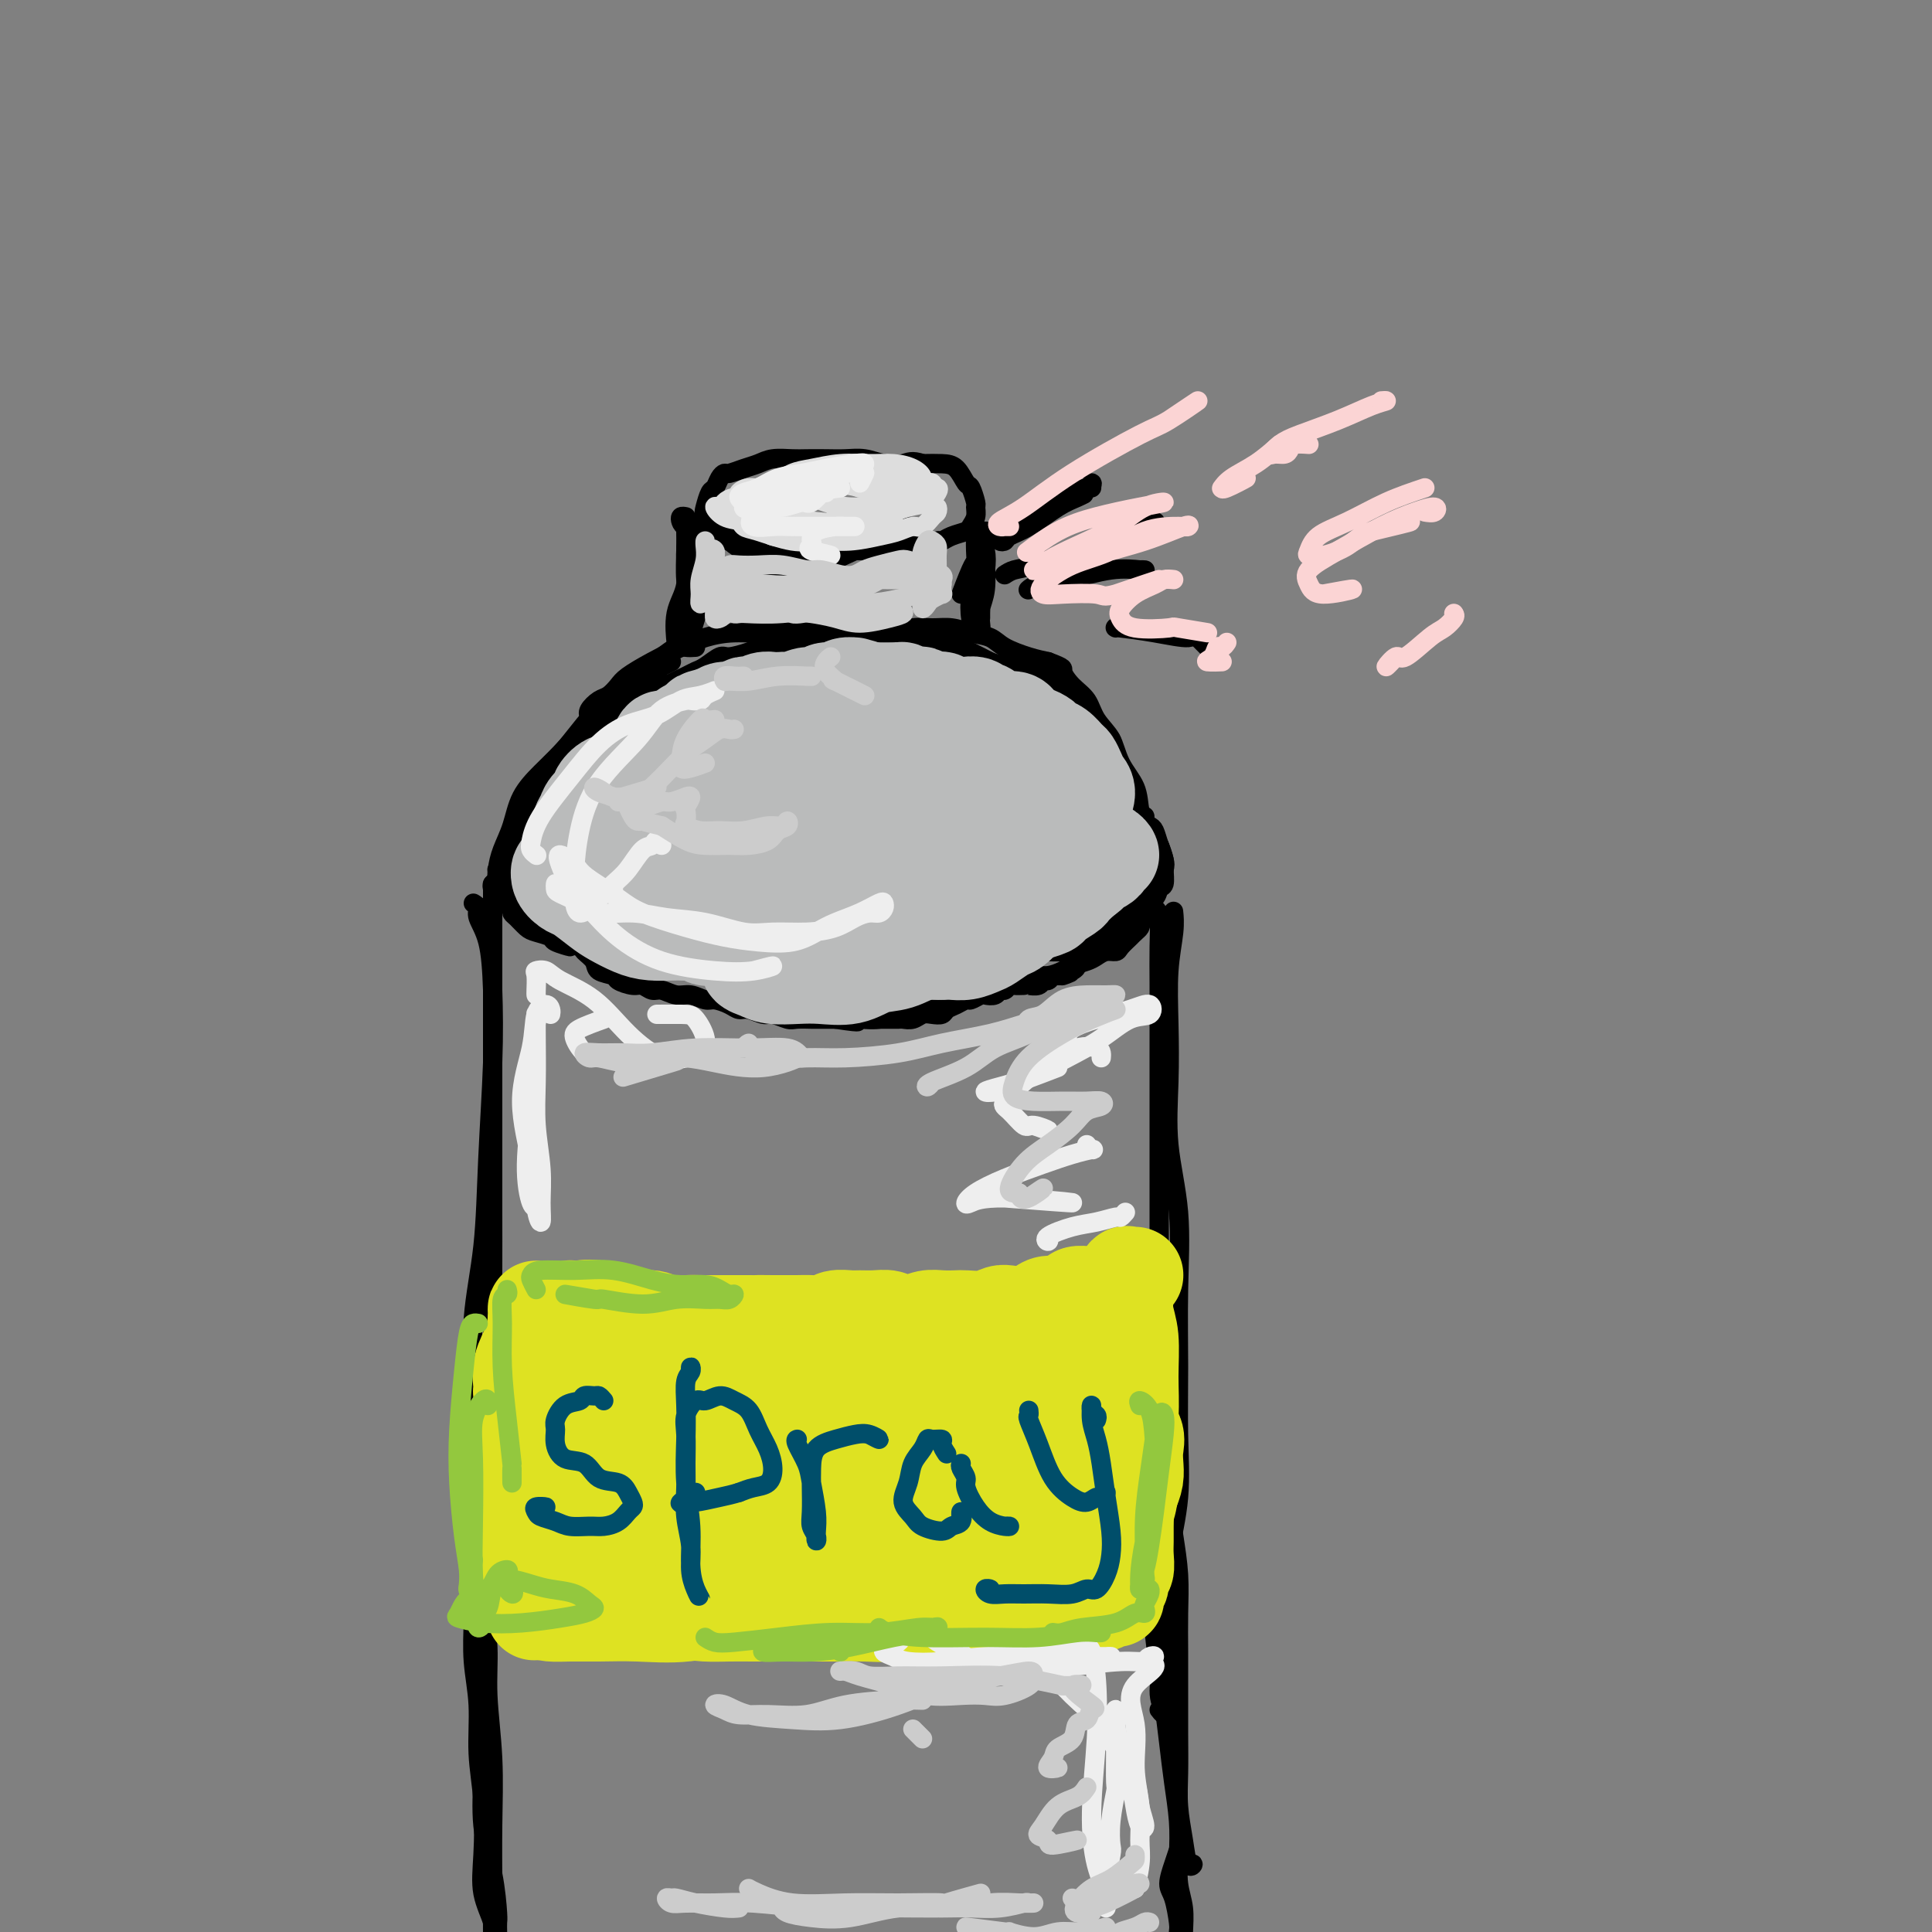 <svg viewBox='0 0 400 400' version='1.1' xmlns='http://www.w3.org/2000/svg' xmlns:xlink='http://www.w3.org/1999/xlink'><rect x="0" y="0" width="400" height="400" fill="#808080" stroke="none"/><g fill='none' stroke='rgb(0,0,0)' stroke-width='4' stroke-linecap='round' stroke-linejoin='round'><path d='M102,183c0.000,0.408 0.000,0.817 0,1c-0.000,0.183 -0.000,0.142 0,1c0.000,0.858 0.000,2.617 0,4c-0.000,1.383 -0.000,2.390 0,4c0.000,1.610 0.000,3.821 0,6c-0.000,2.179 -0.000,4.325 0,7c0.000,2.675 0.000,5.880 0,9c-0.000,3.120 -0.000,6.155 0,10c0.000,3.845 0.001,8.498 0,13c-0.001,4.502 -0.004,8.852 0,13c0.004,4.148 0.016,8.096 0,12c-0.016,3.904 -0.061,7.766 0,11c0.061,3.234 0.226,5.841 0,9c-0.226,3.159 -0.845,6.872 -1,10c-0.155,3.128 0.155,5.672 0,9c-0.155,3.328 -0.774,7.439 -1,11c-0.226,3.561 -0.060,6.573 0,10c0.060,3.427 0.014,7.270 0,11c-0.014,3.730 0.003,7.348 0,11c-0.003,3.652 -0.025,7.339 0,11c0.025,3.661 0.098,7.295 0,11c-0.098,3.705 -0.366,7.482 0,11c0.366,3.518 1.366,6.778 2,10c0.634,3.222 0.901,6.406 1,8c0.099,1.594 0.028,1.598 0,2c-0.028,0.402 -0.014,1.201 0,2'/><path d='M98,187c0.476,0.290 0.951,0.580 1,1c0.049,0.420 -0.330,0.971 0,2c0.330,1.029 1.369,2.537 2,5c0.631,2.463 0.855,5.880 1,10c0.145,4.120 0.211,8.941 0,15c-0.211,6.059 -0.697,13.354 -1,20c-0.303,6.646 -0.421,12.643 -1,18c-0.579,5.357 -1.619,10.074 -2,15c-0.381,4.926 -0.102,10.061 0,15c0.102,4.939 0.026,9.683 0,14c-0.026,4.317 -0.003,8.208 0,12c0.003,3.792 -0.014,7.483 0,11c0.014,3.517 0.060,6.858 0,10c-0.060,3.142 -0.226,6.085 0,9c0.226,2.915 0.843,5.804 1,9c0.157,3.196 -0.147,6.701 0,10c0.147,3.299 0.743,6.393 1,10c0.257,3.607 0.174,7.728 0,11c-0.174,3.272 -0.439,5.694 0,8c0.439,2.306 1.582,4.494 2,6c0.418,1.506 0.113,2.328 0,3c-0.113,0.672 -0.032,1.192 0,1c0.032,-0.192 0.016,-1.096 0,-2'/><path d='M101,318c0.105,0.434 0.209,0.868 0,2c-0.209,1.132 -0.732,2.960 -1,5c-0.268,2.040 -0.282,4.290 0,7c0.282,2.710 0.860,5.878 1,9c0.140,3.122 -0.159,6.196 0,10c0.159,3.804 0.775,8.338 1,13c0.225,4.662 0.057,9.454 0,14c-0.057,4.546 -0.005,8.847 0,13c0.005,4.153 -0.037,8.156 0,11c0.037,2.844 0.153,4.527 0,6c-0.153,1.473 -0.577,2.737 -1,4'/><path d='M243,189c-0.030,-0.279 -0.060,-0.559 0,0c0.060,0.559 0.210,1.956 0,4c-0.210,2.044 -0.781,4.734 -1,8c-0.219,3.266 -0.087,7.107 0,11c0.087,3.893 0.129,7.837 0,12c-0.129,4.163 -0.427,8.544 0,13c0.427,4.456 1.580,8.987 2,14c0.420,5.013 0.106,10.506 0,16c-0.106,5.494 -0.004,10.987 0,16c0.004,5.013 -0.089,9.545 0,14c0.089,4.455 0.359,8.835 0,13c-0.359,4.165 -1.347,8.117 -2,12c-0.653,3.883 -0.973,7.697 -1,11c-0.027,3.303 0.237,6.096 0,9c-0.237,2.904 -0.975,5.919 -1,8c-0.025,2.081 0.663,3.228 1,4c0.337,0.772 0.321,1.169 0,1c-0.321,-0.169 -0.949,-0.906 -1,-1c-0.051,-0.094 0.474,0.453 1,1'/><path d='M239,188c0.423,0.337 0.845,0.674 1,2c0.155,1.326 0.041,3.640 0,6c-0.041,2.360 -0.011,4.765 0,8c0.011,3.235 0.003,7.302 0,11c-0.003,3.698 -0.001,7.029 0,11c0.001,3.971 -0.001,8.583 0,13c0.001,4.417 0.003,8.640 0,13c-0.003,4.360 -0.012,8.856 0,13c0.012,4.144 0.044,7.936 0,12c-0.044,4.064 -0.166,8.401 0,12c0.166,3.599 0.619,6.459 1,10c0.381,3.541 0.691,7.763 1,11c0.309,3.237 0.619,5.490 1,8c0.381,2.510 0.834,5.277 1,8c0.166,2.723 0.045,5.402 0,8c-0.045,2.598 -0.013,5.116 0,8c0.013,2.884 0.007,6.135 0,9c-0.007,2.865 -0.013,5.343 0,8c0.013,2.657 0.046,5.493 0,8c-0.046,2.507 -0.173,4.686 0,7c0.173,2.314 0.644,4.765 1,7c0.356,2.235 0.596,4.256 1,5c0.404,0.744 0.973,0.213 1,0c0.027,-0.213 -0.486,-0.106 -1,0'/><path d='M240,321c-0.029,0.404 -0.057,0.809 0,2c0.057,1.191 0.200,3.169 0,5c-0.200,1.831 -0.744,3.516 -1,5c-0.256,1.484 -0.223,2.768 0,5c0.223,2.232 0.638,5.414 1,8c0.362,2.586 0.672,4.577 1,7c0.328,2.423 0.675,5.277 1,8c0.325,2.723 0.627,5.315 1,8c0.373,2.685 0.818,5.464 1,8c0.182,2.536 0.101,4.831 0,7c-0.101,2.169 -0.223,4.214 0,6c0.223,1.786 0.792,3.314 1,5c0.208,1.686 0.056,3.531 0,5c-0.056,1.469 -0.016,2.563 0,3c0.016,0.437 0.008,0.219 0,0'/><path d='M244,383c-0.287,0.868 -0.574,1.737 -1,3c-0.426,1.263 -0.990,2.921 -1,4c-0.010,1.079 0.533,1.578 1,3c0.467,1.422 0.856,3.768 1,5c0.144,1.232 0.041,1.352 0,2c-0.041,0.648 -0.021,1.824 0,3'/><path d='M104,184c0.305,0.645 0.610,1.290 1,2c0.390,0.710 0.866,1.486 1,2c0.134,0.514 -0.072,0.768 0,1c0.072,0.232 0.422,0.443 1,1c0.578,0.557 1.384,1.460 2,2c0.616,0.540 1.044,0.716 2,1c0.956,0.284 2.442,0.674 3,1c0.558,0.326 0.189,0.588 1,1c0.811,0.412 2.803,0.975 3,1c0.197,0.025 -1.402,-0.487 -3,-1'/><path d='M104,186c0.312,0.316 0.625,0.633 1,1c0.375,0.367 0.813,0.785 1,1c0.187,0.215 0.124,0.229 1,1c0.876,0.771 2.692,2.300 4,3c1.308,0.700 2.109,0.572 3,1c0.891,0.428 1.872,1.414 3,2c1.128,0.586 2.404,0.773 3,1c0.596,0.227 0.511,0.494 1,1c0.489,0.506 1.552,1.250 2,2c0.448,0.750 0.280,1.506 1,2c0.720,0.494 2.329,0.725 3,1c0.671,0.275 0.406,0.594 1,1c0.594,0.406 2.049,0.897 3,1c0.951,0.103 1.398,-0.184 2,0c0.602,0.184 1.358,0.838 2,1c0.642,0.162 1.168,-0.167 2,0c0.832,0.167 1.970,0.832 3,1c1.030,0.168 1.953,-0.161 3,0c1.047,0.161 2.219,0.813 3,1c0.781,0.187 1.172,-0.089 2,0c0.828,0.089 2.093,0.545 3,1c0.907,0.455 1.454,0.910 2,1c0.546,0.090 1.089,-0.186 2,0c0.911,0.186 2.188,0.835 3,1c0.812,0.165 1.157,-0.152 2,0c0.843,0.152 2.184,0.773 3,1c0.816,0.227 1.108,0.061 2,0c0.892,-0.061 2.383,-0.016 3,0c0.617,0.016 0.358,0.004 1,0c0.642,-0.004 2.183,-0.001 3,0c0.817,0.001 0.908,0.001 1,0'/><path d='M173,211c7.141,1.083 3.993,0.290 3,0c-0.993,-0.290 0.171,-0.078 1,0c0.829,0.078 1.325,0.021 2,0c0.675,-0.021 1.528,-0.006 2,0c0.472,0.006 0.563,0.003 1,0c0.437,-0.003 1.219,-0.004 2,0c0.781,0.004 1.560,0.015 2,0c0.440,-0.015 0.542,-0.056 1,0c0.458,0.056 1.274,0.208 2,0c0.726,-0.208 1.363,-0.776 2,-1c0.637,-0.224 1.274,-0.102 2,0c0.726,0.102 1.541,0.186 2,0c0.459,-0.186 0.561,-0.642 1,-1c0.439,-0.358 1.216,-0.618 2,-1c0.784,-0.382 1.576,-0.886 2,-1c0.424,-0.114 0.481,0.162 1,0c0.519,-0.162 1.501,-0.760 2,-1c0.499,-0.240 0.515,-0.121 1,0c0.485,0.121 1.438,0.243 2,0c0.562,-0.243 0.731,-0.850 1,-1c0.269,-0.150 0.637,0.156 1,0c0.363,-0.156 0.723,-0.774 1,-1c0.277,-0.226 0.473,-0.059 1,0c0.527,0.059 1.384,0.012 2,0c0.616,-0.012 0.991,0.012 1,0c0.009,-0.012 -0.348,-0.059 0,0c0.348,0.059 1.403,0.226 2,0c0.597,-0.226 0.737,-0.844 1,-1c0.263,-0.156 0.648,0.150 1,0c0.352,-0.150 0.672,-0.757 1,-1c0.328,-0.243 0.664,-0.121 1,0'/><path d='M219,202c4.760,-1.346 1.661,-0.211 1,0c-0.661,0.211 1.118,-0.503 2,-1c0.882,-0.497 0.869,-0.777 1,-1c0.131,-0.223 0.407,-0.388 1,-1c0.593,-0.612 1.502,-1.669 2,-2c0.498,-0.331 0.585,0.065 1,0c0.415,-0.065 1.158,-0.592 2,-1c0.842,-0.408 1.785,-0.697 2,-1c0.215,-0.303 -0.296,-0.621 0,-1c0.296,-0.379 1.400,-0.818 2,-1c0.600,-0.182 0.697,-0.106 1,0c0.303,0.106 0.813,0.241 1,0c0.187,-0.241 0.050,-0.858 0,-1c-0.050,-0.142 -0.013,0.193 0,0c0.013,-0.193 0.004,-0.912 0,-1c-0.004,-0.088 -0.002,0.456 0,1'/><path d='M236,191c0.098,0.326 0.196,0.652 0,1c-0.196,0.348 -0.685,0.719 -1,1c-0.315,0.281 -0.455,0.470 -1,1c-0.545,0.530 -1.496,1.399 -2,2c-0.504,0.601 -0.562,0.935 -1,1c-0.438,0.065 -1.257,-0.137 -2,0c-0.743,0.137 -1.409,0.615 -2,1c-0.591,0.385 -1.106,0.677 -2,1c-0.894,0.323 -2.168,0.678 -3,1c-0.832,0.322 -1.222,0.611 -2,1c-0.778,0.389 -1.944,0.878 -3,1c-1.056,0.122 -2.003,-0.122 -3,0c-0.997,0.122 -2.045,0.609 -3,1c-0.955,0.391 -1.818,0.686 -3,1c-1.182,0.314 -2.683,0.647 -4,1c-1.317,0.353 -2.452,0.725 -4,1c-1.548,0.275 -3.510,0.452 -5,1c-1.490,0.548 -2.507,1.467 -4,2c-1.493,0.533 -3.462,0.679 -5,1c-1.538,0.321 -2.645,0.817 -4,1c-1.355,0.183 -2.959,0.052 -3,0c-0.041,-0.052 1.479,-0.026 3,0'/><path d='M103,180c-0.096,0.066 -0.191,0.131 0,0c0.191,-0.131 0.670,-0.459 1,-1c0.330,-0.541 0.511,-1.296 1,-2c0.489,-0.704 1.286,-1.359 2,-2c0.714,-0.641 1.346,-1.270 2,-2c0.654,-0.730 1.331,-1.561 2,-2c0.669,-0.439 1.330,-0.484 2,-1c0.670,-0.516 1.349,-1.501 2,-2c0.651,-0.499 1.273,-0.511 2,-1c0.727,-0.489 1.557,-1.455 2,-2c0.443,-0.545 0.498,-0.668 1,-1c0.502,-0.332 1.452,-0.874 2,-1c0.548,-0.126 0.694,0.162 1,0c0.306,-0.162 0.772,-0.775 1,-1c0.228,-0.225 0.216,-0.062 0,0c-0.216,0.062 -0.637,0.024 -1,0c-0.363,-0.024 -0.667,-0.032 -1,0c-0.333,0.032 -0.694,0.105 -1,0c-0.306,-0.105 -0.556,-0.390 -1,0c-0.444,0.390 -1.081,1.453 -2,2c-0.919,0.547 -2.120,0.577 -3,1c-0.880,0.423 -1.440,1.238 -2,2c-0.560,0.762 -1.120,1.471 -2,2c-0.880,0.529 -2.081,0.879 -3,2c-0.919,1.121 -1.556,3.012 -2,4c-0.444,0.988 -0.697,1.074 -1,2c-0.303,0.926 -0.658,2.693 -1,4c-0.342,1.307 -0.671,2.153 -1,3'/><path d='M103,184c-0.774,2.095 -0.208,0.833 0,1c0.208,0.167 0.060,1.762 0,2c-0.060,0.238 -0.030,-0.881 0,-2'/><path d='M236,170c0.446,-0.509 0.893,-1.017 1,-1c0.107,0.017 -0.125,0.561 0,1c0.125,0.439 0.608,0.774 1,1c0.392,0.226 0.694,0.345 1,1c0.306,0.655 0.614,1.848 1,3c0.386,1.152 0.848,2.262 1,3c0.152,0.738 -0.007,1.102 0,2c0.007,0.898 0.179,2.329 0,3c-0.179,0.671 -0.708,0.582 -1,1c-0.292,0.418 -0.348,1.343 -1,2c-0.652,0.657 -1.901,1.045 -2,1c-0.099,-0.045 0.950,-0.522 2,-1'/><path d='M230,193c0.439,-0.017 0.879,-0.034 1,0c0.121,0.034 -0.076,0.118 0,0c0.076,-0.118 0.426,-0.439 1,-1c0.574,-0.561 1.373,-1.362 2,-2c0.627,-0.638 1.083,-1.114 2,-2c0.917,-0.886 2.295,-2.181 3,-3c0.705,-0.819 0.735,-1.161 1,-2c0.265,-0.839 0.763,-2.176 1,-3c0.237,-0.824 0.212,-1.135 0,-2c-0.212,-0.865 -0.612,-2.284 -1,-3c-0.388,-0.716 -0.764,-0.728 -1,-1c-0.236,-0.272 -0.333,-0.804 -1,-1c-0.667,-0.196 -1.905,-0.056 -2,0c-0.095,0.056 0.952,0.028 2,0'/><path d='M235,172c-0.059,-0.628 -0.117,-1.255 0,-1c0.117,0.255 0.410,1.393 1,2c0.590,0.607 1.478,0.684 2,1c0.522,0.316 0.676,0.870 1,1c0.324,0.130 0.816,-0.165 1,0c0.184,0.165 0.060,0.788 0,1c-0.060,0.212 -0.058,0.011 0,0c0.058,-0.011 0.170,0.166 0,0c-0.170,-0.166 -0.622,-0.677 -1,-1c-0.378,-0.323 -0.682,-0.458 -1,-1c-0.318,-0.542 -0.650,-1.489 -1,-2c-0.350,-0.511 -0.716,-0.584 -1,-1c-0.284,-0.416 -0.485,-1.173 -1,-2c-0.515,-0.827 -1.345,-1.723 -2,-2c-0.655,-0.277 -1.137,0.065 -2,0c-0.863,-0.065 -2.107,-0.537 -3,-1c-0.893,-0.463 -1.435,-0.918 -2,-1c-0.565,-0.082 -1.152,0.209 -2,0c-0.848,-0.209 -1.957,-0.917 -2,-1c-0.043,-0.083 0.978,0.458 2,1'/><path d='M102,184c-0.094,-0.367 -0.188,-0.734 0,-1c0.188,-0.266 0.659,-0.430 1,-1c0.341,-0.570 0.554,-1.545 1,-2c0.446,-0.455 1.126,-0.391 2,-1c0.874,-0.609 1.942,-1.893 3,-3c1.058,-1.107 2.105,-2.037 3,-3c0.895,-0.963 1.637,-1.958 3,-3c1.363,-1.042 3.345,-2.131 5,-3c1.655,-0.869 2.982,-1.517 5,-2c2.018,-0.483 4.726,-0.799 6,-1c1.274,-0.201 1.112,-0.285 2,0c0.888,0.285 2.825,0.939 3,1c0.175,0.061 -1.413,-0.469 -3,-1'/><path d='M111,171c-0.419,0.291 -0.838,0.582 0,0c0.838,-0.582 2.932,-2.037 4,-3c1.068,-0.963 1.110,-1.435 2,-2c0.890,-0.565 2.630,-1.222 4,-2c1.370,-0.778 2.371,-1.676 4,-2c1.629,-0.324 3.885,-0.073 6,0c2.115,0.073 4.089,-0.033 6,0c1.911,0.033 3.761,0.205 6,0c2.239,-0.205 4.868,-0.787 7,-1c2.132,-0.213 3.767,-0.057 5,0c1.233,0.057 2.063,0.015 3,0c0.937,-0.015 1.982,-0.004 2,0c0.018,0.004 -0.991,0.002 -2,0'/><path d='M137,164c-0.018,0.089 -0.036,0.179 0,0c0.036,-0.179 0.126,-0.625 1,-1c0.874,-0.375 2.530,-0.678 4,-1c1.470,-0.322 2.753,-0.662 5,-1c2.247,-0.338 5.459,-0.675 8,-1c2.541,-0.325 4.413,-0.638 6,-1c1.587,-0.362 2.889,-0.773 4,-1c1.111,-0.227 2.030,-0.271 3,0c0.970,0.271 1.991,0.856 3,1c1.009,0.144 2.004,-0.155 3,0c0.996,0.155 1.991,0.763 3,1c1.009,0.237 2.032,0.102 3,0c0.968,-0.102 1.882,-0.171 3,0c1.118,0.171 2.439,0.582 3,1c0.561,0.418 0.362,0.844 1,1c0.638,0.156 2.114,0.042 3,0c0.886,-0.042 1.181,-0.011 2,0c0.819,0.011 2.160,0.003 3,0c0.840,-0.003 1.179,-0.002 2,0c0.821,0.002 2.126,0.005 3,0c0.874,-0.005 1.319,-0.016 2,0c0.681,0.016 1.600,0.061 2,0c0.400,-0.061 0.282,-0.228 1,0c0.718,0.228 2.271,0.849 3,1c0.729,0.151 0.633,-0.170 1,0c0.367,0.170 1.197,0.829 2,1c0.803,0.171 1.580,-0.148 2,0c0.420,0.148 0.484,0.761 1,1c0.516,0.239 1.485,0.103 2,0c0.515,-0.103 0.576,-0.172 1,0c0.424,0.172 1.212,0.586 2,1'/><path d='M219,166c8.003,1.172 2.512,0.103 1,0c-1.512,-0.103 0.957,0.761 2,1c1.043,0.239 0.660,-0.146 1,0c0.340,0.146 1.404,0.823 2,1c0.596,0.177 0.724,-0.146 1,0c0.276,0.146 0.701,0.760 1,1c0.299,0.240 0.471,0.106 1,0c0.529,-0.106 1.414,-0.185 2,0c0.586,0.185 0.874,0.632 1,1c0.126,0.368 0.090,0.657 0,1c-0.090,0.343 -0.234,0.740 0,1c0.234,0.260 0.847,0.383 1,1c0.153,0.617 -0.154,1.727 0,2c0.154,0.273 0.769,-0.293 1,0c0.231,0.293 0.077,1.443 0,2c-0.077,0.557 -0.077,0.519 0,1c0.077,0.481 0.233,1.480 0,2c-0.233,0.520 -0.853,0.561 -1,1c-0.147,0.439 0.179,1.276 0,2c-0.179,0.724 -0.862,1.334 -1,2c-0.138,0.666 0.268,1.386 0,2c-0.268,0.614 -1.210,1.121 -2,2c-0.790,0.879 -1.426,2.130 -2,3c-0.574,0.870 -1.085,1.357 -2,2c-0.915,0.643 -2.235,1.440 -3,2c-0.765,0.560 -0.975,0.881 -2,1c-1.025,0.119 -2.864,0.034 -3,0c-0.136,-0.034 1.432,-0.017 3,0'/><path d='M169,210c1.380,-0.016 2.760,-0.032 4,0c1.240,0.032 2.340,0.112 4,0c1.660,-0.112 3.879,-0.415 6,-1c2.121,-0.585 4.143,-1.452 6,-2c1.857,-0.548 3.549,-0.776 5,-1c1.451,-0.224 2.662,-0.445 4,-1c1.338,-0.555 2.805,-1.444 4,-2c1.195,-0.556 2.119,-0.780 3,-1c0.881,-0.220 1.720,-0.436 3,-1c1.280,-0.564 3.000,-1.475 4,-2c1.000,-0.525 1.279,-0.664 2,-1c0.721,-0.336 1.885,-0.868 3,-1c1.115,-0.132 2.182,0.137 3,0c0.818,-0.137 1.388,-0.680 2,-1c0.612,-0.320 1.268,-0.418 2,-1c0.732,-0.582 1.540,-1.647 2,-2c0.460,-0.353 0.571,0.005 1,0c0.429,-0.005 1.177,-0.372 2,-1c0.823,-0.628 1.722,-1.515 2,-2c0.278,-0.485 -0.065,-0.566 0,-1c0.065,-0.434 0.539,-1.219 1,-2c0.461,-0.781 0.908,-1.556 1,-2c0.092,-0.444 -0.170,-0.556 0,-1c0.170,-0.444 0.771,-1.218 1,-2c0.229,-0.782 0.087,-1.571 0,-2c-0.087,-0.429 -0.120,-0.499 0,-1c0.120,-0.501 0.391,-1.433 0,-2c-0.391,-0.567 -1.445,-0.771 -2,-1c-0.555,-0.229 -0.611,-0.485 -1,-1c-0.389,-0.515 -1.111,-1.290 -2,-2c-0.889,-0.710 -1.944,-1.355 -3,-2'/><path d='M226,171c-1.849,-0.755 -2.472,0.358 -3,0c-0.528,-0.358 -0.962,-2.187 -2,-3c-1.038,-0.813 -2.682,-0.609 -4,-1c-1.318,-0.391 -2.312,-1.376 -4,-2c-1.688,-0.624 -4.071,-0.888 -6,-1c-1.929,-0.112 -3.403,-0.070 -5,0c-1.597,0.070 -3.316,0.170 -5,0c-1.684,-0.170 -3.334,-0.611 -5,-1c-1.666,-0.389 -3.350,-0.726 -5,-1c-1.650,-0.274 -3.267,-0.486 -5,-1c-1.733,-0.514 -3.582,-1.331 -9,-1c-5.418,0.331 -14.405,1.809 -15,2c-0.595,0.191 7.203,-0.904 15,-2'/><path d='M104,184c-0.406,-0.174 -0.812,-0.349 -1,-1c-0.188,-0.651 -0.158,-1.780 0,-3c0.158,-1.220 0.443,-2.531 1,-4c0.557,-1.469 1.385,-3.095 2,-5c0.615,-1.905 1.017,-4.090 2,-6c0.983,-1.910 2.548,-3.545 4,-5c1.452,-1.455 2.791,-2.730 4,-4c1.209,-1.270 2.287,-2.534 3,-3c0.713,-0.466 1.061,-0.133 1,0c-0.061,0.133 -0.530,0.067 -1,0'/><path d='M106,181c-0.405,-0.403 -0.810,-0.806 -1,-1c-0.190,-0.194 -0.164,-0.178 0,-1c0.164,-0.822 0.466,-2.481 1,-4c0.534,-1.519 1.300,-2.897 2,-4c0.700,-1.103 1.335,-1.929 2,-3c0.665,-1.071 1.362,-2.386 2,-4c0.638,-1.614 1.218,-3.527 2,-5c0.782,-1.473 1.765,-2.507 3,-4c1.235,-1.493 2.721,-3.446 4,-5c1.279,-1.554 2.352,-2.708 4,-4c1.648,-1.292 3.873,-2.722 6,-4c2.127,-1.278 4.158,-2.404 5,-3c0.842,-0.596 0.496,-0.660 1,-1c0.504,-0.340 1.858,-0.954 2,-1c0.142,-0.046 -0.929,0.477 -2,1'/><path d='M112,170c-0.094,-0.278 -0.188,-0.557 0,-1c0.188,-0.443 0.658,-1.051 1,-2c0.342,-0.949 0.555,-2.239 1,-3c0.445,-0.761 1.122,-0.993 2,-2c0.878,-1.007 1.958,-2.788 3,-4c1.042,-1.212 2.046,-1.854 3,-3c0.954,-1.146 1.857,-2.796 3,-4c1.143,-1.204 2.526,-1.961 4,-3c1.474,-1.039 3.038,-2.359 4,-3c0.962,-0.641 1.320,-0.604 2,-1c0.680,-0.396 1.681,-1.224 3,-2c1.319,-0.776 2.956,-1.499 4,-2c1.044,-0.501 1.494,-0.778 2,-1c0.506,-0.222 1.067,-0.388 2,-1c0.933,-0.612 2.238,-1.670 3,-2c0.762,-0.330 0.982,0.066 2,0c1.018,-0.066 2.834,-0.596 4,-1c1.166,-0.404 1.683,-0.683 3,-1c1.317,-0.317 3.433,-0.674 5,-1c1.567,-0.326 2.586,-0.622 4,-1c1.414,-0.378 3.224,-0.837 5,-1c1.776,-0.163 3.517,-0.029 5,0c1.483,0.029 2.707,-0.046 4,0c1.293,0.046 2.656,0.212 4,0c1.344,-0.212 2.671,-0.801 4,-1c1.329,-0.199 2.661,-0.009 4,0c1.339,0.009 2.686,-0.163 4,0c1.314,0.163 2.595,0.660 4,1c1.405,0.340 2.933,0.524 4,1c1.067,0.476 1.672,1.243 3,2c1.328,0.757 3.379,1.502 5,2c1.621,0.498 2.810,0.749 4,1'/><path d='M217,137c3.696,1.389 2.935,1.362 3,2c0.065,0.638 0.957,1.943 2,3c1.043,1.057 2.239,1.868 3,3c0.761,1.132 1.089,2.587 2,4c0.911,1.413 2.406,2.784 3,4c0.594,1.216 0.286,2.276 1,4c0.714,1.724 2.449,4.112 3,5c0.551,0.888 -0.082,0.278 0,1c0.082,0.722 0.881,2.778 1,3c0.119,0.222 -0.440,-1.389 -1,-3'/><path d='M227,151c0.234,0.429 0.468,0.859 1,1c0.532,0.141 1.362,-0.005 2,1c0.638,1.005 1.084,3.162 2,5c0.916,1.838 2.302,3.356 3,5c0.698,1.644 0.709,3.412 1,5c0.291,1.588 0.863,2.994 1,4c0.137,1.006 -0.160,1.612 0,3c0.160,1.388 0.776,3.559 1,5c0.224,1.441 0.057,2.151 0,3c-0.057,0.849 -0.004,1.835 0,3c0.004,1.165 -0.041,2.507 0,3c0.041,0.493 0.169,0.137 0,0c-0.169,-0.137 -0.634,-0.056 -1,0c-0.366,0.056 -0.634,0.087 -1,0c-0.366,-0.087 -0.830,-0.291 -1,-1c-0.170,-0.709 -0.045,-1.922 0,-3c0.045,-1.078 0.012,-2.020 0,-3c-0.012,-0.980 -0.002,-1.998 0,-3c0.002,-1.002 -0.005,-1.990 0,-3c0.005,-1.010 0.022,-2.043 0,-3c-0.022,-0.957 -0.084,-1.837 0,-3c0.084,-1.163 0.313,-2.610 0,-4c-0.313,-1.390 -1.167,-2.722 -2,-4c-0.833,-1.278 -1.645,-2.502 -2,-4c-0.355,-1.498 -0.254,-3.272 -1,-4c-0.746,-0.728 -2.339,-0.411 -3,-1c-0.661,-0.589 -0.390,-2.083 -1,-3c-0.610,-0.917 -2.102,-1.256 -3,-2c-0.898,-0.744 -1.203,-1.893 -2,-3c-0.797,-1.107 -2.085,-2.174 -3,-3c-0.915,-0.826 -1.458,-1.413 -2,-2'/><path d='M216,140c-2.584,-2.344 -2.043,-1.206 -3,-1c-0.957,0.206 -3.410,-0.522 -5,-1c-1.590,-0.478 -2.317,-0.707 -3,-1c-0.683,-0.293 -1.323,-0.652 -2,-1c-0.677,-0.348 -1.393,-0.686 -2,-1c-0.607,-0.314 -1.107,-0.605 -2,-1c-0.893,-0.395 -2.181,-0.895 -3,-1c-0.819,-0.105 -1.171,0.183 -2,0c-0.829,-0.183 -2.136,-0.837 -3,-1c-0.864,-0.163 -1.287,0.167 -2,0c-0.713,-0.167 -1.718,-0.829 -3,-1c-1.282,-0.171 -2.842,0.149 -4,0c-1.158,-0.149 -1.913,-0.768 -3,-1c-1.087,-0.232 -2.505,-0.077 -4,0c-1.495,0.077 -3.067,0.076 -5,0c-1.933,-0.076 -4.227,-0.225 -6,0c-1.773,0.225 -3.025,0.825 -5,1c-1.975,0.175 -4.672,-0.077 -7,0c-2.328,0.077 -4.286,0.481 -6,1c-1.714,0.519 -3.183,1.151 -5,2c-1.817,0.849 -3.981,1.914 -6,3c-2.019,1.086 -3.893,2.192 -5,3c-1.107,0.808 -1.445,1.317 -2,2c-0.555,0.683 -1.325,1.539 -2,2c-0.675,0.461 -1.253,0.526 -2,1c-0.747,0.474 -1.663,1.359 -2,2c-0.337,0.641 -0.096,1.040 0,1c0.096,-0.040 0.048,-0.520 0,-1'/><path d='M144,134c-0.686,0.048 -1.373,0.096 -2,0c-0.627,-0.096 -1.196,-0.334 -2,0c-0.804,0.334 -1.844,1.242 -3,2c-1.156,0.758 -2.428,1.366 -4,3c-1.572,1.634 -3.444,4.295 -5,6c-1.556,1.705 -2.794,2.453 -4,4c-1.206,1.547 -2.379,3.892 -4,6c-1.621,2.108 -3.691,3.980 -5,6c-1.309,2.020 -1.856,4.187 -3,6c-1.144,1.813 -2.886,3.272 -4,5c-1.114,1.728 -1.601,3.727 -2,5c-0.399,1.273 -0.712,1.822 -1,3c-0.288,1.178 -0.551,2.986 -1,4c-0.449,1.014 -1.082,1.235 -1,1c0.082,-0.235 0.881,-0.924 1,-1c0.119,-0.076 -0.440,0.462 -1,1'/><path d='M144,115c-0.000,-0.376 -0.000,-0.752 0,-1c0.000,-0.248 0.001,-0.367 0,-1c-0.001,-0.633 -0.004,-1.779 0,-2c0.004,-0.221 0.015,0.485 0,1c-0.015,0.515 -0.057,0.841 0,2c0.057,1.159 0.214,3.150 0,5c-0.214,1.850 -0.799,3.558 -1,5c-0.201,1.442 -0.018,2.618 0,4c0.018,1.382 -0.129,2.968 0,3c0.129,0.032 0.535,-1.491 1,-3c0.465,-1.509 0.990,-3.002 1,-3c0.010,0.002 -0.495,1.501 -1,3'/><path d='M144,110c-0.457,-0.070 -0.915,-0.139 -1,0c-0.085,0.139 0.201,0.487 0,1c-0.201,0.513 -0.891,1.192 -1,3c-0.109,1.808 0.363,4.747 0,7c-0.363,2.253 -1.561,3.820 -2,6c-0.439,2.180 -0.118,4.971 0,6c0.118,1.029 0.034,0.294 0,0c-0.034,-0.294 -0.017,-0.147 0,0'/><path d='M202,112c0.001,-0.192 0.001,-0.384 0,-1c-0.001,-0.616 -0.004,-1.657 0,-2c0.004,-0.343 0.014,0.013 0,1c-0.014,0.987 -0.054,2.607 0,4c0.054,1.393 0.200,2.561 0,4c-0.200,1.439 -0.747,3.151 -1,5c-0.253,1.849 -0.212,3.835 0,5c0.212,1.165 0.597,1.507 1,2c0.403,0.493 0.826,1.136 1,1c0.174,-0.136 0.099,-1.050 0,-2c-0.099,-0.950 -0.222,-1.936 0,-3c0.222,-1.064 0.788,-2.206 1,-4c0.212,-1.794 0.071,-4.239 0,-6c-0.071,-1.761 -0.072,-2.839 0,-4c0.072,-1.161 0.215,-2.406 0,-2c-0.215,0.406 -0.790,2.463 -1,4c-0.210,1.537 -0.056,2.553 0,4c0.056,1.447 0.015,3.325 0,5c-0.015,1.675 -0.005,3.148 0,4c0.005,0.852 0.005,1.082 0,1c-0.005,-0.082 -0.015,-0.476 0,-1c0.015,-0.524 0.054,-1.177 0,-2c-0.054,-0.823 -0.200,-1.817 0,-3c0.200,-1.183 0.746,-2.554 1,-4c0.254,-1.446 0.217,-2.968 0,-4c-0.217,-1.032 -0.613,-1.575 -1,-1c-0.387,0.575 -0.763,2.268 -1,3c-0.237,0.732 -0.333,0.505 -1,2c-0.667,1.495 -1.905,4.713 -2,5c-0.095,0.287 0.952,-2.356 2,-5'/><path d='M142,109c-0.006,0.130 -0.011,0.260 0,1c0.011,0.740 0.039,2.091 0,4c-0.039,1.909 -0.144,4.378 0,6c0.144,1.622 0.539,2.398 1,3c0.461,0.602 0.989,1.029 1,1c0.011,-0.029 -0.494,-0.515 -1,-1'/><path d='M142,107c-0.407,-0.082 -0.813,-0.164 -1,0c-0.187,0.164 -0.153,0.572 0,1c0.153,0.428 0.426,0.874 1,1c0.574,0.126 1.448,-0.068 2,0c0.552,0.068 0.783,0.396 2,1c1.217,0.604 3.420,1.482 5,2c1.580,0.518 2.537,0.675 4,1c1.463,0.325 3.431,0.819 5,1c1.569,0.181 2.740,0.049 4,0c1.260,-0.049 2.609,-0.013 4,0c1.391,0.013 2.823,0.005 4,0c1.177,-0.005 2.100,-0.005 3,0c0.900,0.005 1.777,0.017 3,0c1.223,-0.017 2.794,-0.061 4,0c1.206,0.061 2.049,0.227 3,0c0.951,-0.227 2.011,-0.848 3,-1c0.989,-0.152 1.908,0.166 3,0c1.092,-0.166 2.358,-0.817 3,-1c0.642,-0.183 0.659,0.103 1,0c0.341,-0.103 1.005,-0.595 2,-1c0.995,-0.405 2.320,-0.722 3,-1c0.680,-0.278 0.715,-0.516 1,-1c0.285,-0.484 0.820,-1.213 1,-2c0.180,-0.787 0.004,-1.633 0,-2c-0.004,-0.367 0.162,-0.256 0,-1c-0.162,-0.744 -0.654,-2.343 -1,-3c-0.346,-0.657 -0.546,-0.372 -1,-1c-0.454,-0.628 -1.161,-2.169 -2,-3c-0.839,-0.831 -1.811,-0.952 -3,-1c-1.189,-0.048 -2.594,-0.024 -4,0'/><path d='M191,96c-2.261,-0.790 -2.915,-0.264 -4,0c-1.085,0.264 -2.601,0.267 -4,0c-1.399,-0.267 -2.680,-0.803 -4,-1c-1.320,-0.197 -2.678,-0.054 -4,0c-1.322,0.054 -2.608,0.017 -4,0c-1.392,-0.017 -2.889,-0.016 -4,0c-1.111,0.016 -1.835,0.047 -3,0c-1.165,-0.047 -2.770,-0.171 -4,0c-1.230,0.171 -2.084,0.636 -3,1c-0.916,0.364 -1.895,0.627 -3,1c-1.105,0.373 -2.338,0.858 -3,1c-0.662,0.142 -0.755,-0.057 -1,0c-0.245,0.057 -0.641,0.372 -1,1c-0.359,0.628 -0.679,1.571 -1,2c-0.321,0.429 -0.642,0.345 -1,1c-0.358,0.655 -0.753,2.051 -1,3c-0.247,0.949 -0.346,1.453 0,2c0.346,0.547 1.136,1.138 2,2c0.864,0.862 1.800,1.995 3,3c1.200,1.005 2.663,1.882 4,3c1.337,1.118 2.546,2.476 4,3c1.454,0.524 3.152,0.214 5,0c1.848,-0.214 3.844,-0.330 6,-1c2.156,-0.670 4.470,-1.892 7,-3c2.530,-1.108 5.276,-2.101 7,-3c1.724,-0.899 2.426,-1.704 3,-2c0.574,-0.296 1.021,-0.085 1,0c-0.021,0.085 -0.511,0.042 -1,0'/><path d='M153,107c-0.048,0.732 -0.095,1.464 0,2c0.095,0.536 0.333,0.875 2,1c1.667,0.125 4.762,0.036 5,0c0.238,-0.036 -2.381,-0.018 -5,0'/><path d='M207,111c-0.104,0.401 -0.209,0.802 0,1c0.209,0.198 0.730,0.194 1,0c0.270,-0.194 0.288,-0.578 1,-1c0.712,-0.422 2.119,-0.881 4,-2c1.881,-1.119 4.236,-2.898 6,-4c1.764,-1.102 2.936,-1.527 4,-2c1.064,-0.473 2.018,-0.992 2,-1c-0.018,-0.008 -1.009,0.496 -2,1'/><path d='M208,111c-0.410,0.195 -0.820,0.389 -1,0c-0.180,-0.389 -0.129,-1.363 1,-2c1.129,-0.637 3.336,-0.937 5,-2c1.664,-1.063 2.786,-2.890 5,-4c2.214,-1.110 5.521,-1.504 7,-2c1.479,-0.496 1.129,-1.095 1,-1c-0.129,0.095 -0.037,0.884 0,1c0.037,0.116 0.018,-0.442 0,-1'/><path d='M208,119c0.579,-0.381 1.159,-0.761 2,-1c0.841,-0.239 1.944,-0.336 4,-1c2.056,-0.664 5.066,-1.896 8,-3c2.934,-1.104 5.792,-2.081 8,-3c2.208,-0.919 3.766,-1.779 5,-2c1.234,-0.221 2.145,0.199 3,0c0.855,-0.199 1.653,-1.015 1,-1c-0.653,0.015 -2.758,0.861 -3,1c-0.242,0.139 1.379,-0.431 3,-1'/><path d='M213,122c-0.105,0.099 -0.210,0.198 0,0c0.210,-0.198 0.737,-0.694 2,-1c1.263,-0.306 3.264,-0.422 6,-1c2.736,-0.578 6.208,-1.619 9,-2c2.792,-0.381 4.906,-0.103 6,0c1.094,0.103 1.170,0.029 1,0c-0.170,-0.029 -0.585,-0.015 -1,0'/><path d='M231,130c-0.164,-0.073 -0.327,-0.145 1,0c1.327,0.145 4.146,0.509 7,1c2.854,0.491 5.744,1.111 7,1c1.256,-0.111 0.876,-0.953 2,0c1.124,0.953 3.750,3.701 4,4c0.250,0.299 -1.875,-1.850 -4,-4'/></g>
<g fill='none' stroke='rgb(222,226,34)' stroke-width='20' stroke-linecap='round' stroke-linejoin='round'><path d='M118,278c0.004,-0.431 0.008,-0.863 0,-2c-0.008,-1.137 -0.030,-2.981 0,-4c0.030,-1.019 0.110,-1.215 0,-1c-0.110,0.215 -0.409,0.840 -1,2c-0.591,1.160 -1.472,2.855 -2,5c-0.528,2.145 -0.701,4.741 -1,8c-0.299,3.259 -0.722,7.181 -1,11c-0.278,3.819 -0.410,7.533 0,11c0.410,3.467 1.364,6.686 2,9c0.636,2.314 0.956,3.722 1,5c0.044,1.278 -0.187,2.424 0,3c0.187,0.576 0.792,0.582 1,0c0.208,-0.582 0.019,-1.751 0,-3c-0.019,-1.249 0.134,-2.578 0,-4c-0.134,-1.422 -0.554,-2.935 -1,-5c-0.446,-2.065 -0.918,-4.680 -1,-8c-0.082,-3.320 0.227,-7.345 0,-11c-0.227,-3.655 -0.988,-6.942 -1,-10c-0.012,-3.058 0.726,-5.888 1,-8c0.274,-2.112 0.086,-3.506 0,-4c-0.086,-0.494 -0.069,-0.089 0,0c0.069,0.089 0.191,-0.139 0,1c-0.191,1.139 -0.696,3.646 -1,6c-0.304,2.354 -0.407,4.556 -1,7c-0.593,2.444 -1.676,5.131 -2,8c-0.324,2.869 0.112,5.921 0,9c-0.112,3.079 -0.772,6.186 -1,9c-0.228,2.814 -0.023,5.334 0,8c0.023,2.666 -0.136,5.476 0,7c0.136,1.524 0.568,1.762 1,2'/><path d='M111,329c-0.663,9.001 -0.321,3.005 0,0c0.321,-3.005 0.619,-3.018 1,-4c0.381,-0.982 0.844,-2.931 1,-5c0.156,-2.069 0.003,-4.256 0,-7c-0.003,-2.744 0.143,-6.046 0,-10c-0.143,-3.954 -0.573,-8.562 -1,-13c-0.427,-4.438 -0.849,-8.707 -1,-12c-0.151,-3.293 -0.030,-5.609 0,-6c0.030,-0.391 -0.029,1.144 0,2c0.029,0.856 0.148,1.032 0,2c-0.148,0.968 -0.561,2.728 -1,4c-0.439,1.272 -0.904,2.057 -1,3c-0.096,0.943 0.177,2.046 0,3c-0.177,0.954 -0.804,1.759 -1,2c-0.196,0.241 0.039,-0.083 0,-1c-0.039,-0.917 -0.350,-2.427 0,-4c0.350,-1.573 1.363,-3.209 2,-5c0.637,-1.791 0.900,-3.739 1,-5c0.100,-1.261 0.038,-1.836 0,-2c-0.038,-0.164 -0.051,0.084 0,1c0.051,0.916 0.168,2.499 0,4c-0.168,1.501 -0.620,2.919 -1,5c-0.380,2.081 -0.688,4.825 -1,8c-0.312,3.175 -0.628,6.782 -1,10c-0.372,3.218 -0.801,6.048 -1,9c-0.199,2.952 -0.169,6.025 0,8c0.169,1.975 0.477,2.850 1,4c0.523,1.150 1.262,2.575 2,4'/><path d='M110,324c0.690,2.783 0.916,1.742 1,1c0.084,-0.742 0.026,-1.185 0,-2c-0.026,-0.815 -0.021,-2.003 0,-3c0.021,-0.997 0.058,-1.804 0,-3c-0.058,-1.196 -0.213,-2.780 0,-4c0.213,-1.220 0.792,-2.074 1,-4c0.208,-1.926 0.045,-4.924 0,-8c-0.045,-3.076 0.029,-6.230 0,-9c-0.029,-2.770 -0.162,-5.155 0,-7c0.162,-1.845 0.617,-3.149 1,-4c0.383,-0.851 0.694,-1.247 1,-2c0.306,-0.753 0.606,-1.861 1,-3c0.394,-1.139 0.880,-2.309 1,-3c0.120,-0.691 -0.126,-0.904 0,-1c0.126,-0.096 0.624,-0.074 1,0c0.376,0.074 0.632,0.201 1,0c0.368,-0.201 0.850,-0.729 2,-1c1.150,-0.271 2.969,-0.284 4,0c1.031,0.284 1.275,0.864 2,1c0.725,0.136 1.930,-0.174 3,0c1.070,0.174 2.006,0.831 3,1c0.994,0.169 2.047,-0.151 3,0c0.953,0.151 1.806,0.772 3,1c1.194,0.228 2.728,0.061 4,0c1.272,-0.061 2.283,-0.016 3,0c0.717,0.016 1.141,0.004 2,0c0.859,-0.004 2.154,-0.001 3,0c0.846,0.001 1.242,0.000 2,0c0.758,-0.000 1.879,-0.000 3,0'/><path d='M155,274c6.326,0.155 2.642,0.041 2,0c-0.642,-0.041 1.757,-0.010 3,0c1.243,0.010 1.329,-0.001 2,0c0.671,0.001 1.927,0.014 3,0c1.073,-0.014 1.963,-0.056 3,0c1.037,0.056 2.220,0.212 3,0c0.780,-0.212 1.158,-0.790 2,-1c0.842,-0.210 2.150,-0.053 3,0c0.850,0.053 1.242,0.001 2,0c0.758,-0.001 1.883,0.048 3,0c1.117,-0.048 2.227,-0.195 3,0c0.773,0.195 1.208,0.732 2,1c0.792,0.268 1.939,0.268 3,0c1.061,-0.268 2.034,-0.803 3,-1c0.966,-0.197 1.925,-0.057 3,0c1.075,0.057 2.265,0.029 3,0c0.735,-0.029 1.015,-0.060 2,0c0.985,0.060 2.677,0.209 4,0c1.323,-0.209 2.279,-0.778 3,-1c0.721,-0.222 1.208,-0.097 2,0c0.792,0.097 1.890,0.167 3,0c1.110,-0.167 2.233,-0.570 3,-1c0.767,-0.430 1.179,-0.886 2,-1c0.821,-0.114 2.051,0.113 3,0c0.949,-0.113 1.616,-0.566 2,-1c0.384,-0.434 0.484,-0.848 1,-1c0.516,-0.152 1.448,-0.041 2,0c0.552,0.041 0.725,0.011 1,0c0.275,-0.011 0.651,-0.003 1,0c0.349,0.003 0.671,0.001 1,0c0.329,-0.001 0.664,-0.000 1,0'/><path d='M229,268c3.807,-0.870 0.823,-0.544 0,0c-0.823,0.544 0.515,1.308 1,2c0.485,0.692 0.116,1.314 0,2c-0.116,0.686 0.021,1.437 0,2c-0.021,0.563 -0.198,0.940 0,2c0.198,1.060 0.773,2.805 1,4c0.227,1.195 0.107,1.842 0,3c-0.107,1.158 -0.200,2.827 0,4c0.200,1.173 0.694,1.850 1,3c0.306,1.150 0.422,2.772 1,4c0.578,1.228 1.616,2.061 2,3c0.384,0.939 0.113,1.984 0,3c-0.113,1.016 -0.069,2.001 0,3c0.069,0.999 0.162,2.010 0,3c-0.162,0.990 -0.579,1.959 -1,3c-0.421,1.041 -0.845,2.154 -1,3c-0.155,0.846 -0.040,1.425 0,2c0.040,0.575 0.007,1.147 0,2c-0.007,0.853 0.013,1.987 0,3c-0.013,1.013 -0.060,1.907 0,3c0.060,1.093 0.226,2.387 0,3c-0.226,0.613 -0.845,0.547 -1,1c-0.155,0.453 0.152,1.427 0,2c-0.152,0.573 -0.765,0.746 -1,1c-0.235,0.254 -0.093,0.590 0,1c0.093,0.410 0.138,0.894 0,1c-0.138,0.106 -0.460,-0.168 -1,0c-0.540,0.168 -1.299,0.777 -2,1c-0.701,0.223 -1.342,0.060 -2,0c-0.658,-0.060 -1.331,-0.017 -2,0c-0.669,0.017 -1.335,0.009 -2,0'/><path d='M222,332c-2.165,0.150 -3.078,0.026 -4,0c-0.922,-0.026 -1.853,0.046 -3,0c-1.147,-0.046 -2.510,-0.209 -4,0c-1.490,0.209 -3.107,0.792 -5,1c-1.893,0.208 -4.062,0.042 -6,0c-1.938,-0.042 -3.643,0.041 -5,0c-1.357,-0.041 -2.365,-0.207 -4,0c-1.635,0.207 -3.898,0.788 -6,1c-2.102,0.212 -4.042,0.057 -6,0c-1.958,-0.057 -3.933,-0.015 -6,0c-2.067,0.015 -4.225,0.005 -6,0c-1.775,-0.005 -3.166,-0.003 -5,0c-1.834,0.003 -4.112,0.007 -6,0c-1.888,-0.007 -3.388,-0.025 -5,0c-1.612,0.025 -3.338,0.094 -5,0c-1.662,-0.094 -3.261,-0.351 -5,-1c-1.739,-0.649 -3.620,-1.691 -5,-2c-1.380,-0.309 -2.260,0.113 -3,0c-0.740,-0.113 -1.339,-0.762 -2,-1c-0.661,-0.238 -1.382,-0.067 -2,0c-0.618,0.067 -1.133,0.028 -2,0c-0.867,-0.028 -2.086,-0.046 -3,0c-0.914,0.046 -1.522,0.155 -2,0c-0.478,-0.155 -0.826,-0.574 -1,-1c-0.174,-0.426 -0.175,-0.859 0,-2c0.175,-1.141 0.527,-2.990 1,-5c0.473,-2.010 1.069,-4.179 2,-7c0.931,-2.821 2.197,-6.292 3,-10c0.803,-3.708 1.143,-7.654 2,-11c0.857,-3.346 2.231,-6.093 3,-8c0.769,-1.907 0.934,-2.973 1,-3c0.066,-0.027 0.033,0.987 0,2'/><path d='M133,285c1.579,-6.301 -0.473,-0.053 -2,4c-1.527,4.053 -2.530,5.913 -3,9c-0.470,3.087 -0.406,7.402 -1,12c-0.594,4.598 -1.846,9.478 -2,12c-0.154,2.522 0.792,2.685 2,3c1.208,0.315 2.680,0.782 4,0c1.320,-0.782 2.487,-2.813 4,-5c1.513,-2.187 3.372,-4.531 5,-7c1.628,-2.469 3.026,-5.063 4,-8c0.974,-2.937 1.525,-6.219 2,-9c0.475,-2.781 0.874,-5.063 1,-7c0.126,-1.937 -0.023,-3.530 0,-4c0.023,-0.470 0.216,0.183 0,1c-0.216,0.817 -0.841,1.799 -1,3c-0.159,1.201 0.150,2.622 0,5c-0.150,2.378 -0.758,5.712 -1,9c-0.242,3.288 -0.117,6.530 0,9c0.117,2.470 0.227,4.169 1,5c0.773,0.831 2.209,0.796 3,0c0.791,-0.796 0.938,-2.352 2,-4c1.062,-1.648 3.037,-3.387 4,-6c0.963,-2.613 0.912,-6.100 1,-10c0.088,-3.900 0.316,-8.211 0,-11c-0.316,-2.789 -1.177,-4.054 -2,-5c-0.823,-0.946 -1.610,-1.571 -3,0c-1.390,1.571 -3.384,5.338 -5,9c-1.616,3.662 -2.856,7.219 -4,11c-1.144,3.781 -2.193,7.787 -3,11c-0.807,3.213 -1.371,5.634 -1,7c0.371,1.366 1.677,1.676 3,1c1.323,-0.676 2.661,-2.338 4,-4'/><path d='M145,316c2.209,-1.199 4.231,-2.697 6,-5c1.769,-2.303 3.285,-5.412 5,-9c1.715,-3.588 3.629,-7.654 5,-11c1.371,-3.346 2.199,-5.973 2,-6c-0.199,-0.027 -1.424,2.547 -2,5c-0.576,2.453 -0.503,4.787 -1,8c-0.497,3.213 -1.566,7.307 -2,11c-0.434,3.693 -0.234,6.986 0,9c0.234,2.014 0.502,2.750 1,3c0.498,0.250 1.226,0.013 2,-1c0.774,-1.013 1.595,-2.801 3,-5c1.405,-2.199 3.395,-4.807 5,-8c1.605,-3.193 2.826,-6.970 4,-11c1.174,-4.030 2.302,-8.312 3,-11c0.698,-2.688 0.965,-3.782 1,-4c0.035,-0.218 -0.161,0.439 -1,2c-0.839,1.561 -2.319,4.025 -3,7c-0.681,2.975 -0.561,6.461 -1,10c-0.439,3.539 -1.436,7.131 -2,10c-0.564,2.869 -0.696,5.015 0,6c0.696,0.985 2.221,0.810 3,0c0.779,-0.810 0.811,-2.255 2,-4c1.189,-1.745 3.533,-3.791 5,-6c1.467,-2.209 2.057,-4.581 3,-8c0.943,-3.419 2.239,-7.886 3,-12c0.761,-4.114 0.988,-7.876 1,-8c0.012,-0.124 -0.189,3.390 -1,7c-0.811,3.610 -2.232,7.317 -3,11c-0.768,3.683 -0.884,7.341 -1,11'/><path d='M182,307c-1.010,6.402 -1.035,7.905 -1,9c0.035,1.095 0.130,1.780 1,1c0.870,-0.780 2.516,-3.027 4,-5c1.484,-1.973 2.805,-3.672 4,-6c1.195,-2.328 2.262,-5.283 3,-9c0.738,-3.717 1.146,-8.195 2,-12c0.854,-3.805 2.154,-6.937 3,-9c0.846,-2.063 1.236,-3.056 1,-2c-0.236,1.056 -1.099,4.160 -2,7c-0.901,2.840 -1.839,5.416 -3,9c-1.161,3.584 -2.545,8.176 -3,13c-0.455,4.824 0.019,9.881 0,13c-0.019,3.119 -0.531,4.301 0,5c0.531,0.699 2.106,0.917 3,0c0.894,-0.917 1.109,-2.968 2,-5c0.891,-2.032 2.460,-4.044 4,-7c1.540,-2.956 3.051,-6.855 4,-11c0.949,-4.145 1.337,-8.535 2,-12c0.663,-3.465 1.602,-6.004 2,-6c0.398,0.004 0.256,2.551 0,5c-0.256,2.449 -0.627,4.801 -1,8c-0.373,3.199 -0.747,7.246 -1,11c-0.253,3.754 -0.384,7.216 0,10c0.384,2.784 1.283,4.892 2,6c0.717,1.108 1.253,1.218 2,0c0.747,-1.218 1.706,-3.763 3,-6c1.294,-2.237 2.924,-4.167 4,-7c1.076,-2.833 1.597,-6.571 2,-11c0.403,-4.429 0.686,-9.551 1,-13c0.314,-3.449 0.657,-5.224 1,-7'/><path d='M221,276c0.514,-3.831 -0.200,2.090 -1,6c-0.800,3.910 -1.687,5.809 -2,8c-0.313,2.191 -0.054,4.675 0,7c0.054,2.325 -0.098,4.490 0,6c0.098,1.510 0.444,2.364 1,3c0.556,0.636 1.321,1.054 2,1c0.679,-0.054 1.273,-0.581 2,-2c0.727,-1.419 1.587,-3.731 2,-4c0.413,-0.269 0.381,1.504 1,-1c0.619,-2.504 1.891,-9.287 2,-10c0.109,-0.713 -0.946,4.643 -2,10'/><path d='M235,264c-0.310,0.051 -0.620,0.102 -1,0c-0.380,-0.102 -0.830,-0.358 -1,0c-0.170,0.358 -0.060,1.331 0,2c0.060,0.669 0.070,1.034 0,2c-0.070,0.966 -0.218,2.534 0,4c0.218,1.466 0.804,2.831 1,5c0.196,2.169 0.004,5.141 0,8c-0.004,2.859 0.182,5.604 0,8c-0.182,2.396 -0.730,4.444 -1,6c-0.270,1.556 -0.262,2.622 0,4c0.262,1.378 0.779,3.069 1,4c0.221,0.931 0.145,1.104 0,2c-0.145,0.896 -0.361,2.516 -1,4c-0.639,1.484 -1.702,2.831 -2,4c-0.298,1.169 0.169,2.158 0,3c-0.169,0.842 -0.973,1.535 -1,2c-0.027,0.465 0.725,0.702 1,1c0.275,0.298 0.074,0.657 0,1c-0.074,0.343 -0.020,0.670 0,1c0.020,0.330 0.006,0.662 0,1c-0.006,0.338 -0.005,0.683 0,1c0.005,0.317 0.012,0.607 0,1c-0.012,0.393 -0.045,0.889 0,1c0.045,0.111 0.166,-0.162 0,0c-0.166,0.162 -0.619,0.761 -1,1c-0.381,0.239 -0.691,0.120 -1,0'/><path d='M229,330c-1.172,3.453 -1.601,0.585 -2,-1c-0.399,-1.585 -0.767,-1.886 -2,-3c-1.233,-1.114 -3.329,-3.039 -5,-5c-1.671,-1.961 -2.915,-3.958 -4,-5c-1.085,-1.042 -2.010,-1.131 -3,-1c-0.990,0.131 -2.046,0.480 -3,1c-0.954,0.520 -1.805,1.212 -2,2c-0.195,0.788 0.266,1.674 0,2c-0.266,0.326 -1.260,0.093 -2,0c-0.740,-0.093 -1.226,-0.044 -2,0c-0.774,0.044 -1.836,0.084 -2,0c-0.164,-0.084 0.571,-0.292 -2,-1c-2.571,-0.708 -8.449,-1.917 -9,-2c-0.551,-0.083 4.224,0.958 9,2'/><path d='M116,329c-0.343,0.026 -0.685,0.052 -1,0c-0.315,-0.052 -0.601,-0.182 -1,0c-0.399,0.182 -0.909,0.676 -1,1c-0.091,0.324 0.237,0.479 0,1c-0.237,0.521 -1.040,1.407 -1,2c0.040,0.593 0.922,0.893 2,1c1.078,0.107 2.351,0.022 4,0c1.649,-0.022 3.674,0.021 6,0c2.326,-0.021 4.953,-0.106 8,0c3.047,0.106 6.515,0.401 10,0c3.485,-0.401 6.986,-1.499 9,-2c2.014,-0.501 2.542,-0.404 4,-1c1.458,-0.596 3.845,-1.885 4,-2c0.155,-0.115 -1.923,0.942 -4,2'/></g>
<g fill='none' stroke='rgb(0,78,106)' stroke-width='4' stroke-linecap='round' stroke-linejoin='round'><path d='M125,290c-0.367,-0.430 -0.735,-0.860 -1,-1c-0.265,-0.140 -0.429,0.011 -1,0c-0.571,-0.011 -1.550,-0.183 -2,0c-0.450,0.183 -0.370,0.723 -1,1c-0.630,0.277 -1.969,0.292 -3,1c-1.031,0.708 -1.756,2.110 -2,3c-0.244,0.890 -0.009,1.268 0,2c0.009,0.732 -0.209,1.816 0,3c0.209,1.184 0.843,2.467 2,3c1.157,0.533 2.835,0.318 4,1c1.165,0.682 1.815,2.263 3,3c1.185,0.737 2.903,0.630 4,1c1.097,0.370 1.571,1.216 2,2c0.429,0.784 0.813,1.506 1,2c0.187,0.494 0.175,0.759 0,1c-0.175,0.241 -0.515,0.458 -1,1c-0.485,0.542 -1.115,1.410 -2,2c-0.885,0.590 -2.023,0.901 -3,1c-0.977,0.099 -1.792,-0.015 -3,0c-1.208,0.015 -2.809,0.158 -4,0c-1.191,-0.158 -1.970,-0.617 -3,-1c-1.030,-0.383 -2.309,-0.691 -3,-1c-0.691,-0.309 -0.793,-0.619 -1,-1c-0.207,-0.381 -0.517,-0.833 0,-1c0.517,-0.167 1.862,-0.048 2,0c0.138,0.048 -0.931,0.024 -2,0'/><path d='M143,284c-0.030,-0.505 -0.060,-1.009 0,-1c0.060,0.009 0.211,0.533 0,1c-0.211,0.467 -0.785,0.877 -1,2c-0.215,1.123 -0.072,2.960 0,5c0.072,2.040 0.075,4.282 0,7c-0.075,2.718 -0.226,5.910 0,9c0.226,3.090 0.828,6.077 1,9c0.172,2.923 -0.088,5.781 0,8c0.088,2.219 0.522,3.800 1,5c0.478,1.200 1.000,2.021 1,2c0.000,-0.021 -0.522,-0.882 -1,-2c-0.478,-1.118 -0.913,-2.491 -1,-4c-0.087,-1.509 0.173,-3.152 0,-5c-0.173,-1.848 -0.780,-3.901 -1,-6c-0.220,-2.099 -0.053,-4.245 0,-6c0.053,-1.755 -0.009,-3.120 0,-5c0.009,-1.880 0.088,-4.273 0,-6c-0.088,-1.727 -0.344,-2.786 0,-4c0.344,-1.214 1.289,-2.584 2,-3c0.711,-0.416 1.187,0.121 2,0c0.813,-0.121 1.961,-0.900 3,-1c1.039,-0.100 1.967,0.479 3,1c1.033,0.521 2.170,0.983 3,2c0.830,1.017 1.352,2.587 2,4c0.648,1.413 1.422,2.669 2,4c0.578,1.331 0.959,2.738 1,4c0.041,1.262 -0.258,2.378 -1,3c-0.742,0.622 -1.926,0.749 -3,1c-1.074,0.251 -2.037,0.625 -3,1'/><path d='M153,309c-1.555,0.472 -2.442,0.654 -4,1c-1.558,0.346 -3.788,0.858 -5,1c-1.212,0.142 -1.407,-0.086 -2,0c-0.593,0.086 -1.583,0.485 -1,0c0.583,-0.485 2.738,-1.853 3,-2c0.262,-0.147 -1.369,0.926 -3,2'/><path d='M165,298c0.055,-0.013 0.109,-0.027 0,0c-0.109,0.027 -0.383,0.093 0,1c0.383,0.907 1.423,2.654 2,4c0.577,1.346 0.692,2.292 1,4c0.308,1.708 0.811,4.179 1,6c0.189,1.821 0.065,2.992 0,4c-0.065,1.008 -0.070,1.852 0,2c0.070,0.148 0.215,-0.399 0,-1c-0.215,-0.601 -0.789,-1.257 -1,-2c-0.211,-0.743 -0.059,-1.575 0,-3c0.059,-1.425 0.025,-3.443 0,-5c-0.025,-1.557 -0.040,-2.653 0,-4c0.040,-1.347 0.135,-2.945 1,-4c0.865,-1.055 2.500,-1.567 4,-2c1.500,-0.433 2.866,-0.786 4,-1c1.134,-0.214 2.036,-0.288 3,0c0.964,0.288 1.990,0.940 2,1c0.010,0.060 -0.995,-0.470 -2,-1'/><path d='M196,301c-0.476,-0.729 -0.953,-1.458 -1,-2c-0.047,-0.542 0.334,-0.897 0,-1c-0.334,-0.103 -1.384,0.047 -2,0c-0.616,-0.047 -0.797,-0.291 -1,0c-0.203,0.291 -0.426,1.117 -1,2c-0.574,0.883 -1.499,1.822 -2,3c-0.501,1.178 -0.580,2.593 -1,4c-0.420,1.407 -1.183,2.804 -1,4c0.183,1.196 1.310,2.189 2,3c0.690,0.811 0.941,1.438 2,2c1.059,0.562 2.925,1.059 4,1c1.075,-0.059 1.360,-0.676 2,-1c0.640,-0.324 1.634,-0.357 2,-1c0.366,-0.643 0.105,-1.898 0,-2c-0.105,-0.102 -0.052,0.949 0,2'/><path d='M199,303c-0.125,0.230 -0.249,0.461 0,1c0.249,0.539 0.872,1.388 1,2c0.128,0.612 -0.238,0.987 0,2c0.238,1.013 1.080,2.664 2,4c0.920,1.336 1.917,2.358 3,3c1.083,0.642 2.253,0.904 3,1c0.747,0.096 1.071,0.028 1,0c-0.071,-0.028 -0.535,-0.014 -1,0'/><path d='M213,292c0.044,0.412 0.087,0.824 0,1c-0.087,0.176 -0.305,0.115 0,1c0.305,0.885 1.132,2.716 2,5c0.868,2.284 1.776,5.019 3,7c1.224,1.981 2.763,3.206 4,4c1.237,0.794 2.171,1.158 3,1c0.829,-0.158 1.552,-0.836 2,-1c0.448,-0.164 0.621,0.187 1,0c0.379,-0.187 0.966,-0.910 1,-1c0.034,-0.090 -0.483,0.455 -1,1'/><path d='M227,294c0.115,-0.357 0.230,-0.715 0,-1c-0.230,-0.285 -0.805,-0.498 -1,-1c-0.195,-0.502 -0.011,-1.295 0,-1c0.011,0.295 -0.151,1.677 0,3c0.151,1.323 0.615,2.587 1,4c0.385,1.413 0.689,2.975 1,5c0.311,2.025 0.627,4.512 1,7c0.373,2.488 0.802,4.977 1,7c0.198,2.023 0.165,3.579 0,5c-0.165,1.421 -0.461,2.706 -1,4c-0.539,1.294 -1.319,2.595 -2,3c-0.681,0.405 -1.263,-0.088 -2,0c-0.737,0.088 -1.629,0.757 -3,1c-1.371,0.243 -3.220,0.061 -5,0c-1.780,-0.061 -3.492,-0.002 -5,0c-1.508,0.002 -2.813,-0.052 -4,0c-1.187,0.052 -2.256,0.210 -3,0c-0.744,-0.210 -1.162,-0.787 -1,-1c0.162,-0.213 0.903,-0.061 1,0c0.097,0.061 -0.452,0.030 -1,0'/></g>
<g fill='none' stroke='rgb(186,187,187)' stroke-width='20' stroke-linecap='round' stroke-linejoin='round'><path d='M143,153c0.009,0.085 0.019,0.170 0,0c-0.019,-0.170 -0.066,-0.595 0,-1c0.066,-0.405 0.247,-0.789 0,-1c-0.247,-0.211 -0.921,-0.248 -1,0c-0.079,0.248 0.437,0.783 0,1c-0.437,0.217 -1.828,0.118 -3,1c-1.172,0.882 -2.125,2.747 -3,4c-0.875,1.253 -1.671,1.896 -3,3c-1.329,1.104 -3.191,2.669 -4,4c-0.809,1.331 -0.566,2.427 -1,3c-0.434,0.573 -1.546,0.623 -2,1c-0.454,0.377 -0.248,1.081 0,1c0.248,-0.081 0.540,-0.946 1,-2c0.460,-1.054 1.087,-2.297 2,-3c0.913,-0.703 2.111,-0.866 3,-2c0.889,-1.134 1.470,-3.239 2,-4c0.530,-0.761 1.009,-0.179 1,0c-0.009,0.179 -0.505,-0.045 -1,0c-0.495,0.045 -0.987,0.360 -2,1c-1.013,0.640 -2.545,1.605 -4,3c-1.455,1.395 -2.831,3.219 -4,5c-1.169,1.781 -2.130,3.520 -3,5c-0.870,1.480 -1.648,2.701 -2,4c-0.352,1.299 -0.277,2.677 0,3c0.277,0.323 0.755,-0.408 1,-1c0.245,-0.592 0.258,-1.044 1,-2c0.742,-0.956 2.212,-2.416 4,-4c1.788,-1.584 3.894,-3.292 6,-5'/><path d='M131,167c3.327,-3.659 5.644,-6.806 8,-9c2.356,-2.194 4.749,-3.436 7,-5c2.251,-1.564 4.359,-3.450 5,-4c0.641,-0.550 -0.184,0.238 -1,1c-0.816,0.762 -1.624,1.500 -3,3c-1.376,1.500 -3.320,3.764 -5,6c-1.680,2.236 -3.097,4.445 -5,7c-1.903,2.555 -4.293,5.455 -6,8c-1.707,2.545 -2.731,4.737 -3,6c-0.269,1.263 0.215,1.599 1,2c0.785,0.401 1.869,0.866 3,0c1.131,-0.866 2.310,-3.064 4,-5c1.690,-1.936 3.893,-3.610 6,-6c2.107,-2.390 4.118,-5.497 6,-8c1.882,-2.503 3.634,-4.402 5,-6c1.366,-1.598 2.345,-2.896 3,-4c0.655,-1.104 0.985,-2.015 1,-2c0.015,0.015 -0.284,0.955 -1,2c-0.716,1.045 -1.850,2.196 -3,4c-1.150,1.804 -2.316,4.260 -4,7c-1.684,2.740 -3.887,5.763 -6,9c-2.113,3.237 -4.138,6.689 -5,9c-0.862,2.311 -0.561,3.479 0,4c0.561,0.521 1.384,0.393 2,0c0.616,-0.393 1.027,-1.050 2,-2c0.973,-0.950 2.508,-2.193 4,-4c1.492,-1.807 2.940,-4.179 5,-7c2.060,-2.821 4.731,-6.092 7,-9c2.269,-2.908 4.134,-5.454 6,-8'/><path d='M164,156c4.451,-5.932 2.579,-5.760 2,-6c-0.579,-0.240 0.134,-0.890 0,-1c-0.134,-0.110 -1.115,0.320 -2,2c-0.885,1.680 -1.675,4.610 -3,7c-1.325,2.390 -3.187,4.240 -5,7c-1.813,2.760 -3.578,6.431 -5,10c-1.422,3.569 -2.500,7.037 -3,9c-0.500,1.963 -0.422,2.420 0,3c0.422,0.580 1.187,1.284 2,1c0.813,-0.284 1.673,-1.555 3,-3c1.327,-1.445 3.119,-3.066 5,-5c1.881,-1.934 3.850,-4.183 6,-7c2.150,-2.817 4.481,-6.203 6,-9c1.519,-2.797 2.224,-5.005 3,-7c0.776,-1.995 1.621,-3.779 2,-5c0.379,-1.221 0.292,-1.881 0,-2c-0.292,-0.119 -0.790,0.302 -1,1c-0.210,0.698 -0.134,1.672 -1,3c-0.866,1.328 -2.674,3.011 -4,5c-1.326,1.989 -2.169,4.286 -3,7c-0.831,2.714 -1.651,5.845 -3,9c-1.349,3.155 -3.226,6.334 -4,9c-0.774,2.666 -0.445,4.818 0,6c0.445,1.182 1.007,1.394 2,1c0.993,-0.394 2.416,-1.395 4,-3c1.584,-1.605 3.328,-3.814 5,-6c1.672,-2.186 3.273,-4.349 5,-7c1.727,-2.651 3.580,-5.791 5,-9c1.420,-3.209 2.406,-6.488 3,-9c0.594,-2.512 0.797,-4.256 1,-6'/><path d='M184,151c0.718,-2.543 0.511,-1.402 0,-1c-0.511,0.402 -1.328,0.064 -2,1c-0.672,0.936 -1.200,3.145 -2,5c-0.800,1.855 -1.873,3.355 -3,6c-1.127,2.645 -2.307,6.435 -3,9c-0.693,2.565 -0.900,3.903 -1,5c-0.100,1.097 -0.092,1.951 0,2c0.092,0.049 0.269,-0.706 1,-2c0.731,-1.294 2.017,-3.126 3,-5c0.983,-1.874 1.664,-3.789 2,-6c0.336,-2.211 0.328,-4.718 0,-7c-0.328,-2.282 -0.974,-4.339 -2,-6c-1.026,-1.661 -2.430,-2.926 -4,-3c-1.570,-0.074 -3.304,1.044 -5,2c-1.696,0.956 -3.352,1.749 -5,3c-1.648,1.251 -3.287,2.960 -5,4c-1.713,1.040 -3.499,1.412 -5,2c-1.501,0.588 -2.718,1.390 -4,2c-1.282,0.610 -2.631,1.026 -4,2c-1.369,0.974 -2.760,2.506 -4,3c-1.240,0.494 -2.330,-0.051 -3,0c-0.670,0.051 -0.920,0.697 -1,1c-0.080,0.303 0.009,0.262 0,0c-0.009,-0.262 -0.116,-0.744 0,-1c0.116,-0.256 0.456,-0.284 1,-1c0.544,-0.716 1.292,-2.120 2,-3c0.708,-0.880 1.375,-1.236 2,-2c0.625,-0.764 1.207,-1.936 2,-3c0.793,-1.064 1.798,-2.018 3,-3c1.202,-0.982 2.601,-1.991 4,-3'/><path d='M151,152c2.174,-2.714 1.107,-1.999 1,-2c-0.107,-0.001 0.744,-0.717 1,-1c0.256,-0.283 -0.083,-0.131 0,0c0.083,0.131 0.588,0.243 1,0c0.412,-0.243 0.729,-0.840 1,-1c0.271,-0.160 0.494,0.116 1,0c0.506,-0.116 1.294,-0.624 2,-1c0.706,-0.376 1.330,-0.622 2,-1c0.670,-0.378 1.387,-0.890 2,-1c0.613,-0.110 1.123,0.182 2,0c0.877,-0.182 2.121,-0.837 3,-1c0.879,-0.163 1.393,0.167 2,0c0.607,-0.167 1.309,-0.830 2,-1c0.691,-0.170 1.373,0.153 2,0c0.627,-0.153 1.200,-0.783 2,-1c0.800,-0.217 1.828,-0.021 2,0c0.172,0.021 -0.511,-0.134 0,0c0.511,0.134 2.216,0.558 3,1c0.784,0.442 0.648,0.902 1,1c0.352,0.098 1.192,-0.167 2,0c0.808,0.167 1.582,0.767 2,1c0.418,0.233 0.478,0.100 1,0c0.522,-0.100 1.506,-0.166 2,0c0.494,0.166 0.499,0.565 1,1c0.501,0.435 1.499,0.905 2,1c0.501,0.095 0.505,-0.185 1,0c0.495,0.185 1.481,0.834 2,1c0.519,0.166 0.572,-0.151 1,0c0.428,0.151 1.231,0.772 2,1c0.769,0.228 1.506,0.065 2,0c0.494,-0.065 0.747,-0.033 1,0'/><path d='M200,149c3.987,1.266 1.453,0.932 1,1c-0.453,0.068 1.174,0.539 2,1c0.826,0.461 0.851,0.911 1,1c0.149,0.089 0.424,-0.183 1,0c0.576,0.183 1.455,0.823 2,1c0.545,0.177 0.758,-0.108 1,0c0.242,0.108 0.513,0.607 1,1c0.487,0.393 1.191,0.678 2,1c0.809,0.322 1.722,0.682 2,1c0.278,0.318 -0.079,0.596 0,1c0.079,0.404 0.596,0.936 1,1c0.404,0.064 0.696,-0.338 1,0c0.304,0.338 0.620,1.418 1,2c0.380,0.582 0.824,0.666 1,1c0.176,0.334 0.085,0.920 0,1c-0.085,0.080 -0.162,-0.345 0,0c0.162,0.345 0.564,1.458 1,2c0.436,0.542 0.905,0.511 1,1c0.095,0.489 -0.185,1.496 0,2c0.185,0.504 0.833,0.505 1,1c0.167,0.495 -0.148,1.483 0,2c0.148,0.517 0.757,0.562 1,1c0.243,0.438 0.118,1.268 0,2c-0.118,0.732 -0.231,1.366 0,2c0.231,0.634 0.805,1.269 1,2c0.195,0.731 0.012,1.557 0,2c-0.012,0.443 0.149,0.503 0,1c-0.149,0.497 -0.607,1.432 -1,2c-0.393,0.568 -0.721,0.768 -1,1c-0.279,0.232 -0.508,0.495 -1,1c-0.492,0.505 -1.246,1.253 -2,2'/><path d='M217,186c-1.114,1.329 -1.400,1.650 -2,2c-0.600,0.350 -1.516,0.727 -2,1c-0.484,0.273 -0.538,0.440 -1,1c-0.462,0.560 -1.334,1.513 -2,2c-0.666,0.487 -1.127,0.509 -2,1c-0.873,0.491 -2.158,1.452 -3,2c-0.842,0.548 -1.240,0.683 -2,1c-0.760,0.317 -1.883,0.817 -3,1c-1.117,0.183 -2.229,0.049 -3,0c-0.771,-0.049 -1.203,-0.014 -2,0c-0.797,0.014 -1.959,0.008 -3,0c-1.041,-0.008 -1.959,-0.016 -3,0c-1.041,0.016 -2.203,0.058 -3,0c-0.797,-0.058 -1.227,-0.215 -2,0c-0.773,0.215 -1.888,0.804 -3,1c-1.112,0.196 -2.221,-0.000 -3,0c-0.779,0.000 -1.227,0.196 -2,0c-0.773,-0.196 -1.870,-0.785 -3,-1c-1.130,-0.215 -2.294,-0.057 -3,0c-0.706,0.057 -0.954,0.013 -2,0c-1.046,-0.013 -2.889,0.007 -4,0c-1.111,-0.007 -1.491,-0.039 -2,0c-0.509,0.039 -1.146,0.150 -2,0c-0.854,-0.150 -1.924,-0.562 -3,-1c-1.076,-0.438 -2.157,-0.901 -3,-1c-0.843,-0.099 -1.447,0.166 -2,0c-0.553,-0.166 -1.054,-0.763 -2,-1c-0.946,-0.237 -2.336,-0.115 -3,0c-0.664,0.115 -0.602,0.223 -1,0c-0.398,-0.223 -1.257,-0.778 -2,-1c-0.743,-0.222 -1.372,-0.111 -2,0'/><path d='M142,193c-3.061,-0.858 -1.712,-1.003 -2,-1c-0.288,0.003 -2.213,0.155 -3,0c-0.787,-0.155 -0.437,-0.618 -1,-1c-0.563,-0.382 -2.038,-0.683 -3,-1c-0.962,-0.317 -1.412,-0.649 -2,-1c-0.588,-0.351 -1.313,-0.721 -2,-1c-0.687,-0.279 -1.335,-0.469 -2,-1c-0.665,-0.531 -1.348,-1.404 -2,-2c-0.652,-0.596 -1.274,-0.915 -2,-1c-0.726,-0.085 -1.557,0.063 -2,0c-0.443,-0.063 -0.499,-0.337 -1,-1c-0.501,-0.663 -1.448,-1.715 -2,-2c-0.552,-0.285 -0.708,0.198 -1,0c-0.292,-0.198 -0.720,-1.077 -1,-1c-0.280,0.077 -0.410,1.108 0,2c0.410,0.892 1.362,1.643 2,2c0.638,0.357 0.963,0.320 2,1c1.037,0.680 2.787,2.077 4,3c1.213,0.923 1.890,1.372 3,2c1.110,0.628 2.653,1.436 4,2c1.347,0.564 2.499,0.883 4,1c1.501,0.117 3.353,0.031 5,0c1.647,-0.031 3.090,-0.006 5,0c1.910,0.006 4.288,-0.005 6,0c1.712,0.005 2.757,0.026 4,0c1.243,-0.026 2.684,-0.100 4,0c1.316,0.100 2.508,0.373 4,0c1.492,-0.373 3.283,-1.392 5,-2c1.717,-0.608 3.358,-0.804 5,-1'/><path d='M173,190c6.532,-0.604 3.861,-0.613 4,-1c0.139,-0.387 3.089,-1.152 5,-2c1.911,-0.848 2.784,-1.778 4,-3c1.216,-1.222 2.775,-2.735 4,-4c1.225,-1.265 2.117,-2.283 3,-3c0.883,-0.717 1.757,-1.134 2,-2c0.243,-0.866 -0.144,-2.183 0,-3c0.144,-0.817 0.821,-1.135 1,-2c0.179,-0.865 -0.138,-2.276 0,-3c0.138,-0.724 0.733,-0.759 1,-1c0.267,-0.241 0.206,-0.687 0,-1c-0.206,-0.313 -0.556,-0.493 -1,0c-0.444,0.493 -0.981,1.659 -2,3c-1.019,1.341 -2.521,2.858 -4,5c-1.479,2.142 -2.935,4.907 -4,7c-1.065,2.093 -1.737,3.512 -2,5c-0.263,1.488 -0.116,3.046 1,3c1.116,-0.046 3.200,-1.695 5,-3c1.800,-1.305 3.314,-2.265 5,-4c1.686,-1.735 3.542,-4.246 5,-6c1.458,-1.754 2.517,-2.753 4,-4c1.483,-1.247 3.388,-2.743 4,-4c0.612,-1.257 -0.071,-2.276 0,-3c0.071,-0.724 0.894,-1.152 1,-1c0.106,0.152 -0.506,0.886 -1,2c-0.494,1.114 -0.869,2.609 -1,4c-0.131,1.391 -0.019,2.679 0,4c0.019,1.321 -0.057,2.674 0,4c0.057,1.326 0.246,2.626 1,3c0.754,0.374 2.073,-0.179 3,-1c0.927,-0.821 1.464,-1.911 2,-3'/><path d='M213,176c1.523,-0.917 2.829,-1.208 4,-2c1.171,-0.792 2.206,-2.085 3,-3c0.794,-0.915 1.348,-1.452 2,-2c0.652,-0.548 1.401,-1.106 2,-2c0.599,-0.894 1.048,-2.122 1,-3c-0.048,-0.878 -0.593,-1.405 -1,-2c-0.407,-0.595 -0.676,-1.259 -1,-2c-0.324,-0.741 -0.702,-1.560 -1,-2c-0.298,-0.440 -0.517,-0.500 -1,-1c-0.483,-0.500 -1.228,-1.440 -2,-2c-0.772,-0.560 -1.569,-0.742 -2,-1c-0.431,-0.258 -0.497,-0.594 -1,-1c-0.503,-0.406 -1.443,-0.883 -2,-1c-0.557,-0.117 -0.732,0.126 -1,0c-0.268,-0.126 -0.630,-0.623 -1,-1c-0.370,-0.377 -0.747,-0.636 -1,-1c-0.253,-0.364 -0.382,-0.832 -1,-1c-0.618,-0.168 -1.723,-0.035 -2,0c-0.277,0.035 0.276,-0.028 0,0c-0.276,0.028 -1.382,0.147 -2,0c-0.618,-0.147 -0.748,-0.561 -1,-1c-0.252,-0.439 -0.626,-0.902 -1,-1c-0.374,-0.098 -0.748,0.170 -1,0c-0.252,-0.170 -0.381,-0.776 -1,-1c-0.619,-0.224 -1.729,-0.064 -2,0c-0.271,0.064 0.297,0.031 0,0c-0.297,-0.031 -1.458,-0.061 -2,0c-0.542,0.061 -0.465,0.212 -1,0c-0.535,-0.212 -1.683,-0.788 -2,-1c-0.317,-0.212 0.195,-0.061 0,0c-0.195,0.061 -1.098,0.030 -2,0'/><path d='M193,145c-2.959,-0.714 -1.356,0.001 -1,0c0.356,-0.001 -0.535,-0.718 -1,-1c-0.465,-0.282 -0.505,-0.128 -1,0c-0.495,0.128 -1.446,0.230 -2,0c-0.554,-0.230 -0.711,-0.794 -1,-1c-0.289,-0.206 -0.710,-0.055 -1,0c-0.290,0.055 -0.448,0.015 -1,0c-0.552,-0.015 -1.496,-0.004 -2,0c-0.504,0.004 -0.568,-0.000 -1,0c-0.432,0.000 -1.233,0.004 -2,0c-0.767,-0.004 -1.500,-0.015 -2,0c-0.500,0.015 -0.768,0.057 -1,0c-0.232,-0.057 -0.428,-0.211 -1,0c-0.572,0.211 -1.519,0.788 -2,1c-0.481,0.212 -0.495,0.061 -1,0c-0.505,-0.061 -1.501,-0.030 -2,0c-0.499,0.030 -0.501,0.061 -1,0c-0.499,-0.061 -1.495,-0.212 -2,0c-0.505,0.212 -0.521,0.789 -1,1c-0.479,0.211 -1.423,0.057 -2,0c-0.577,-0.057 -0.787,-0.016 -1,0c-0.213,0.016 -0.428,0.008 -1,0c-0.572,-0.008 -1.501,-0.016 -2,0c-0.499,0.016 -0.567,0.056 -1,0c-0.433,-0.056 -1.232,-0.207 -2,0c-0.768,0.207 -1.504,0.773 -2,1c-0.496,0.227 -0.752,0.116 -1,0c-0.248,-0.116 -0.489,-0.237 -1,0c-0.511,0.237 -1.291,0.833 -2,1c-0.709,0.167 -1.345,-0.095 -2,0c-0.655,0.095 -1.327,0.548 -2,1'/><path d='M148,148c-4.904,1.029 -2.665,1.103 -2,1c0.665,-0.103 -0.246,-0.383 -1,0c-0.754,0.383 -1.353,1.429 -2,2c-0.647,0.571 -1.343,0.667 -2,1c-0.657,0.333 -1.274,0.901 -2,1c-0.726,0.099 -1.559,-0.273 -2,0c-0.441,0.273 -0.489,1.190 -1,2c-0.511,0.810 -1.484,1.514 -2,2c-0.516,0.486 -0.574,0.755 -1,1c-0.426,0.245 -1.218,0.465 -2,1c-0.782,0.535 -1.553,1.385 -2,2c-0.447,0.615 -0.571,0.994 -1,1c-0.429,0.006 -1.161,-0.360 -2,0c-0.839,0.360 -1.783,1.445 -2,2c-0.217,0.555 0.292,0.578 0,1c-0.292,0.422 -1.386,1.242 -2,2c-0.614,0.758 -0.749,1.452 -1,2c-0.251,0.548 -0.620,0.948 -1,2c-0.380,1.052 -0.772,2.756 -1,4c-0.228,1.244 -0.292,2.027 0,2c0.292,-0.027 0.941,-0.865 1,-1c0.059,-0.135 -0.470,0.432 -1,1'/><path d='M168,197c-0.131,0.033 -0.261,0.065 -1,0c-0.739,-0.065 -2.085,-0.229 -3,0c-0.915,0.229 -1.399,0.849 -2,1c-0.601,0.151 -1.318,-0.167 -2,0c-0.682,0.167 -1.328,0.819 -2,1c-0.672,0.181 -1.370,-0.109 -2,0c-0.630,0.109 -1.192,0.617 -1,1c0.192,0.383 1.138,0.640 2,1c0.862,0.360 1.640,0.821 3,1c1.360,0.179 3.304,0.074 5,0c1.696,-0.074 3.146,-0.119 5,0c1.854,0.119 4.112,0.401 6,0c1.888,-0.401 3.404,-1.484 5,-2c1.596,-0.516 3.271,-0.466 5,-1c1.729,-0.534 3.512,-1.653 5,-2c1.488,-0.347 2.682,0.079 4,0c1.318,-0.079 2.761,-0.664 4,-1c1.239,-0.336 2.276,-0.422 3,-1c0.724,-0.578 1.137,-1.646 2,-2c0.863,-0.354 2.176,0.007 3,0c0.824,-0.007 1.160,-0.382 2,-1c0.840,-0.618 2.183,-1.479 3,-2c0.817,-0.521 1.107,-0.702 2,-1c0.893,-0.298 2.388,-0.712 3,-1c0.612,-0.288 0.339,-0.448 1,-1c0.661,-0.552 2.255,-1.495 3,-2c0.745,-0.505 0.641,-0.573 1,-1c0.359,-0.427 1.179,-1.214 2,-2'/><path d='M224,182c2.977,-2.107 1.921,-1.876 2,-2c0.079,-0.124 1.294,-0.604 2,-1c0.706,-0.396 0.903,-0.709 1,-1c0.097,-0.291 0.095,-0.561 0,-1c-0.095,-0.439 -0.283,-1.045 0,-1c0.283,0.045 1.038,0.743 1,1c-0.038,0.257 -0.868,0.073 -1,0c-0.132,-0.073 0.434,-0.037 1,0'/></g>
<g fill='none' stroke='rgb(238,238,238)' stroke-width='4' stroke-linecap='round' stroke-linejoin='round'><path d='M111,177c0.107,0.079 0.215,0.159 0,0c-0.215,-0.159 -0.751,-0.555 -1,-1c-0.249,-0.445 -0.210,-0.938 0,-2c0.210,-1.062 0.593,-2.692 2,-5c1.407,-2.308 3.839,-5.295 6,-8c2.161,-2.705 4.051,-5.130 6,-7c1.949,-1.870 3.957,-3.185 6,-4c2.043,-0.815 4.120,-1.130 6,-2c1.880,-0.870 3.564,-2.296 5,-3c1.436,-0.704 2.626,-0.686 4,-1c1.374,-0.314 2.933,-0.961 3,-1c0.067,-0.039 -1.357,0.529 -2,1c-0.643,0.471 -0.506,0.846 -1,1c-0.494,0.154 -1.619,0.088 -2,0c-0.381,-0.088 -0.018,-0.197 -1,0c-0.982,0.197 -3.311,0.699 -5,2c-1.689,1.301 -2.740,3.401 -5,6c-2.260,2.599 -5.731,5.697 -8,9c-2.269,3.303 -3.338,6.813 -4,10c-0.662,3.187 -0.917,6.053 -1,8c-0.083,1.947 0.007,2.976 0,4c-0.007,1.024 -0.112,2.045 0,3c0.112,0.955 0.441,1.846 1,2c0.559,0.154 1.346,-0.428 2,-1c0.654,-0.572 1.173,-1.133 2,-2c0.827,-0.867 1.961,-2.041 3,-3c1.039,-0.959 1.981,-1.703 3,-3c1.019,-1.297 2.113,-3.149 3,-4c0.887,-0.851 1.568,-0.702 2,-1c0.432,-0.298 0.616,-1.042 1,-1c0.384,0.042 0.967,0.869 1,1c0.033,0.131 -0.483,-0.435 -1,-1'/><path d='M127,184c-0.144,-0.031 -0.287,-0.062 -1,0c-0.713,0.062 -1.995,0.216 -3,0c-1.005,-0.216 -1.733,-0.802 -3,-1c-1.267,-0.198 -3.073,-0.009 -4,0c-0.927,0.009 -0.975,-0.162 -1,0c-0.025,0.162 -0.028,0.655 0,1c0.028,0.345 0.087,0.541 1,1c0.913,0.459 2.681,1.183 4,2c1.319,0.817 2.189,1.729 4,2c1.811,0.271 4.561,-0.099 7,0c2.439,0.099 4.566,0.668 7,1c2.434,0.332 5.175,0.427 8,1c2.825,0.573 5.732,1.625 8,2c2.268,0.375 3.895,0.072 6,0c2.105,-0.072 4.686,0.087 7,0c2.314,-0.087 4.361,-0.418 6,-1c1.639,-0.582 2.870,-1.413 4,-2c1.130,-0.587 2.158,-0.929 3,-1c0.842,-0.071 1.497,0.131 2,0c0.503,-0.131 0.855,-0.593 1,-1c0.145,-0.407 0.084,-0.759 0,-1c-0.084,-0.241 -0.190,-0.373 -1,0c-0.810,0.373 -2.325,1.249 -4,2c-1.675,0.751 -3.509,1.376 -5,2c-1.491,0.624 -2.638,1.248 -4,2c-1.362,0.752 -2.937,1.632 -5,2c-2.063,0.368 -4.612,0.224 -7,0c-2.388,-0.224 -4.615,-0.527 -7,-1c-2.385,-0.473 -4.928,-1.117 -8,-2c-3.072,-0.883 -6.673,-2.007 -9,-3c-2.327,-0.993 -3.379,-1.855 -5,-3c-1.621,-1.145 -3.810,-2.572 -6,-4'/><path d='M122,182c-2.205,-1.622 -2.216,-2.176 -3,-3c-0.784,-0.824 -2.341,-1.919 -3,-2c-0.659,-0.081 -0.418,0.853 0,2c0.418,1.147 1.015,2.507 2,4c0.985,1.493 2.359,3.119 4,5c1.641,1.881 3.550,4.016 6,6c2.450,1.984 5.441,3.816 9,5c3.559,1.184 7.686,1.719 11,2c3.314,0.281 5.815,0.306 8,0c2.185,-0.306 4.053,-0.945 4,-1c-0.053,-0.055 -2.026,0.472 -4,1'/><path d='M114,210c0.055,-0.288 0.111,-0.576 0,-1c-0.111,-0.424 -0.387,-0.984 -1,-1c-0.613,-0.016 -1.563,0.512 -2,2c-0.437,1.488 -0.362,3.936 -1,7c-0.638,3.064 -1.989,6.744 -2,11c-0.011,4.256 1.319,9.086 2,13c0.681,3.914 0.715,6.910 1,9c0.285,2.090 0.823,3.274 1,3c0.177,-0.274 -0.005,-2.005 0,-4c0.005,-1.995 0.197,-4.254 0,-7c-0.197,-2.746 -0.785,-5.979 -1,-9c-0.215,-3.021 -0.058,-5.830 0,-9c0.058,-3.170 0.017,-6.703 0,-9c-0.017,-2.297 -0.009,-3.360 0,-4c0.009,-0.640 0.018,-0.856 0,-1c-0.018,-0.144 -0.062,-0.215 0,0c0.062,0.215 0.230,0.717 0,2c-0.230,1.283 -0.856,3.348 -1,6c-0.144,2.652 0.196,5.891 0,10c-0.196,4.109 -0.928,9.088 -1,13c-0.072,3.912 0.517,6.758 1,8c0.483,1.242 0.862,0.879 1,1c0.138,0.121 0.037,0.725 0,0c-0.037,-0.725 -0.011,-2.779 0,-3c0.011,-0.221 0.005,1.389 0,3'/><path d='M111,206c-0.013,-0.110 -0.026,-0.221 0,-1c0.026,-0.779 0.091,-2.228 0,-3c-0.091,-0.772 -0.337,-0.869 0,-1c0.337,-0.131 1.257,-0.297 2,0c0.743,0.297 1.308,1.057 3,2c1.692,0.943 4.512,2.069 7,4c2.488,1.931 4.644,4.668 7,7c2.356,2.332 4.912,4.261 7,5c2.088,0.739 3.707,0.289 5,0c1.293,-0.289 2.261,-0.417 3,-1c0.739,-0.583 1.248,-1.620 1,-3c-0.248,-1.380 -1.252,-3.102 -2,-4c-0.748,-0.898 -1.240,-0.973 -3,-1c-1.760,-0.027 -4.789,-0.008 -5,0c-0.211,0.008 2.394,0.004 5,0'/><path d='M125,211c-1.956,0.702 -3.913,1.403 -5,2c-1.087,0.597 -1.305,1.088 -1,2c0.305,0.912 1.133,2.244 2,3c0.867,0.756 1.772,0.934 4,1c2.228,0.066 5.779,0.019 6,0c0.221,-0.019 -2.890,-0.009 -6,0'/><path d='M221,215c-0.546,0.179 -1.092,0.357 -1,0c0.092,-0.357 0.822,-1.251 2,-2c1.178,-0.749 2.803,-1.353 5,-2c2.197,-0.647 4.968,-1.338 7,-2c2.032,-0.662 3.327,-1.294 4,-1c0.673,0.294 0.723,1.514 0,2c-0.723,0.486 -2.219,0.238 -4,1c-1.781,0.762 -3.845,2.533 -6,4c-2.155,1.467 -4.400,2.629 -7,4c-2.600,1.371 -5.555,2.952 -8,4c-2.445,1.048 -4.380,1.563 -6,2c-1.620,0.437 -2.924,0.797 -3,1c-0.076,0.203 1.076,0.248 2,0c0.924,-0.248 1.619,-0.788 2,-1c0.381,-0.212 0.449,-0.096 3,-1c2.551,-0.904 7.586,-2.830 8,-3c0.414,-0.170 -3.793,1.415 -8,3'/><path d='M228,219c0.032,-0.327 0.064,-0.654 0,-1c-0.064,-0.346 -0.225,-0.709 -1,-1c-0.775,-0.291 -2.164,-0.508 -4,0c-1.836,0.508 -4.117,1.741 -6,3c-1.883,1.259 -3.366,2.543 -5,4c-1.634,1.457 -3.419,3.089 -4,4c-0.581,0.911 0.043,1.103 1,2c0.957,0.897 2.246,2.498 3,3c0.754,0.502 0.972,-0.096 2,0c1.028,0.096 2.865,0.884 3,1c0.135,0.116 -1.433,-0.442 -3,-1'/><path d='M225,237c0.336,0.442 0.672,0.884 1,1c0.328,0.116 0.649,-0.093 0,0c-0.649,0.093 -2.269,0.487 -4,1c-1.731,0.513 -3.573,1.144 -6,2c-2.427,0.856 -5.439,1.937 -8,3c-2.561,1.063 -4.670,2.107 -6,3c-1.330,0.893 -1.881,1.634 -2,2c-0.119,0.366 0.195,0.356 1,0c0.805,-0.356 2.101,-1.057 7,-1c4.899,0.057 13.400,0.874 14,1c0.600,0.126 -6.700,-0.437 -14,-1'/><path d='M233,251c-0.401,0.449 -0.802,0.897 -1,1c-0.198,0.103 -0.193,-0.140 -1,0c-0.807,0.140 -2.426,0.662 -4,1c-1.574,0.338 -3.102,0.493 -5,1c-1.898,0.507 -4.165,1.367 -5,2c-0.835,0.633 -0.239,1.038 0,1c0.239,-0.038 0.119,-0.519 0,-1'/><path d='M225,341c0.319,0.006 0.637,0.013 1,1c0.363,0.987 0.770,2.956 1,6c0.230,3.044 0.282,7.163 0,12c-0.282,4.837 -0.898,10.391 -1,15c-0.102,4.609 0.312,8.273 1,11c0.688,2.727 1.652,4.517 2,6c0.348,1.483 0.079,2.660 0,3c-0.079,0.340 0.030,-0.156 0,-1c-0.030,-0.844 -0.200,-2.034 0,-4c0.200,-1.966 0.772,-4.707 1,-6c0.228,-1.293 0.114,-1.138 0,-2c-0.114,-0.862 -0.227,-2.741 0,-5c0.227,-2.259 0.793,-4.898 1,-6c0.207,-1.102 0.055,-0.666 0,-2c-0.055,-1.334 -0.013,-4.440 0,-7c0.013,-2.560 -0.004,-4.576 0,-6c0.004,-1.424 0.029,-2.255 0,-2c-0.029,0.255 -0.110,1.595 0,3c0.110,1.405 0.412,2.873 1,5c0.588,2.127 1.460,4.913 2,7c0.540,2.087 0.746,3.476 1,5c0.254,1.524 0.557,3.184 1,4c0.443,0.816 1.027,0.790 1,0c-0.027,-0.790 -0.663,-2.342 -1,-4c-0.337,-1.658 -0.373,-3.422 -1,-5c-0.627,-1.578 -1.846,-2.969 -3,-5c-1.154,-2.031 -2.244,-4.703 -4,-7c-1.756,-2.297 -4.177,-4.219 -6,-6c-1.823,-1.781 -3.046,-3.422 -5,-4c-1.954,-0.578 -4.637,-0.093 -7,0c-2.363,0.093 -4.405,-0.206 -6,-1c-1.595,-0.794 -2.741,-2.084 -4,-3c-1.259,-0.916 -2.629,-1.458 -4,-2'/><path d='M196,341c-4.566,-2.214 -2.981,-2.748 -3,-3c-0.019,-0.252 -1.643,-0.222 -3,0c-1.357,0.222 -2.449,0.637 -3,1c-0.551,0.363 -0.562,0.675 -1,1c-0.438,0.325 -1.303,0.662 -2,1c-0.697,0.338 -1.228,0.675 -1,1c0.228,0.325 1.213,0.637 2,1c0.787,0.363 1.374,0.777 3,1c1.626,0.223 4.290,0.256 7,0c2.710,-0.256 5.466,-0.801 9,-1c3.534,-0.199 7.844,-0.054 11,0c3.156,0.054 5.156,0.015 7,0c1.844,-0.015 3.532,-0.008 5,0c1.468,0.008 2.716,0.017 3,0c0.284,-0.017 -0.396,-0.059 -1,0c-0.604,0.059 -1.132,0.218 -2,0c-0.868,-0.218 -2.077,-0.812 -3,-1c-0.923,-0.188 -1.560,0.030 -3,0c-1.440,-0.030 -3.685,-0.309 -6,0c-2.315,0.309 -4.702,1.204 -7,2c-2.298,0.796 -4.507,1.493 -6,2c-1.493,0.507 -2.269,0.825 -2,1c0.269,0.175 1.584,0.205 4,0c2.416,-0.205 5.934,-0.647 9,-1c3.066,-0.353 5.680,-0.617 9,-1c3.320,-0.383 7.345,-0.884 10,-1c2.655,-0.116 3.938,0.155 5,0c1.062,-0.155 1.901,-0.734 2,-1c0.099,-0.266 -0.543,-0.219 -1,0c-0.457,0.219 -0.728,0.609 -1,1'/><path d='M237,344c4.957,0.456 -0.150,2.597 -2,5c-1.850,2.403 -0.442,5.070 0,8c0.442,2.930 -0.082,6.124 0,9c0.082,2.876 0.771,5.434 1,8c0.229,2.566 -0.000,5.142 0,7c0.000,1.858 0.231,3.000 0,5c-0.231,2.000 -0.923,4.857 -1,5c-0.077,0.143 0.462,-2.429 1,-5'/></g>
<g fill='none' stroke='rgb(147,200,62)' stroke-width='4' stroke-linecap='round' stroke-linejoin='round'><path d='M182,337c0.373,0.307 0.746,0.614 2,1c1.254,0.386 3.390,0.849 7,1c3.610,0.151 8.695,-0.012 13,0c4.305,0.012 7.830,0.199 11,0c3.170,-0.199 5.984,-0.785 8,-1c2.016,-0.215 3.235,-0.058 4,0c0.765,0.058 1.076,0.017 1,0c-0.076,-0.017 -0.538,-0.008 -1,0'/><path d='M218,338c0.577,0.100 1.153,0.199 2,0c0.847,-0.199 1.964,-0.698 4,-1c2.036,-0.302 4.989,-0.409 7,-1c2.011,-0.591 3.078,-1.667 4,-2c0.922,-0.333 1.697,0.078 2,0c0.303,-0.078 0.134,-0.645 0,-1c-0.134,-0.355 -0.232,-0.497 0,-1c0.232,-0.503 0.793,-1.366 1,-2c0.207,-0.634 0.059,-1.038 0,-1c-0.059,0.038 -0.030,0.519 0,1'/><path d='M236,291c-0.200,-0.528 -0.400,-1.056 0,-1c0.400,0.056 1.399,0.696 2,2c0.601,1.304 0.802,3.271 1,6c0.198,2.729 0.392,6.218 0,10c-0.392,3.782 -1.370,7.857 -2,11c-0.630,3.143 -0.912,5.354 -1,7c-0.088,1.646 0.018,2.726 0,3c-0.018,0.274 -0.160,-0.257 0,-1c0.160,-0.743 0.621,-1.696 1,-3c0.379,-1.304 0.677,-2.959 1,-5c0.323,-2.041 0.672,-4.470 1,-7c0.328,-2.530 0.635,-5.162 1,-8c0.365,-2.838 0.789,-5.884 1,-8c0.211,-2.116 0.211,-3.304 0,-4c-0.211,-0.696 -0.631,-0.900 -1,0c-0.369,0.900 -0.688,2.902 -1,5c-0.312,2.098 -0.618,4.290 -1,7c-0.382,2.710 -0.839,5.937 -1,9c-0.161,3.063 -0.027,5.962 0,8c0.027,2.038 -0.055,3.216 0,4c0.055,0.784 0.246,1.172 0,1c-0.246,-0.172 -0.927,-0.906 -1,-1c-0.073,-0.094 0.464,0.453 1,1'/><path d='M146,339c0.594,0.401 1.187,0.802 2,1c0.813,0.198 1.845,0.193 4,0c2.155,-0.193 5.433,-0.573 9,-1c3.567,-0.427 7.424,-0.900 11,-1c3.576,-0.100 6.870,0.173 10,0c3.130,-0.173 6.094,-0.791 8,-1c1.906,-0.209 2.754,-0.010 3,0c0.246,0.010 -0.109,-0.169 -1,0c-0.891,0.169 -2.318,0.685 -4,1c-1.682,0.315 -3.620,0.428 -6,1c-2.380,0.572 -5.201,1.603 -8,2c-2.799,0.397 -5.574,0.159 -8,0c-2.426,-0.159 -4.502,-0.241 -6,0c-1.498,0.241 -2.419,0.804 -2,1c0.419,0.196 2.177,0.025 4,0c1.823,-0.025 3.711,0.095 6,0c2.289,-0.095 4.978,-0.404 8,-1c3.022,-0.596 6.379,-1.477 9,-2c2.621,-0.523 4.508,-0.688 6,-1c1.492,-0.312 2.588,-0.771 3,-1c0.412,-0.229 0.138,-0.229 -1,0c-1.138,0.229 -3.142,0.688 -5,1c-1.858,0.312 -3.570,0.476 -6,1c-2.430,0.524 -5.579,1.409 -7,2c-1.421,0.591 -1.113,0.890 -1,1c0.113,0.110 0.032,0.031 0,0c-0.032,-0.031 -0.016,-0.016 0,0'/><path d='M111,267c-0.405,-0.763 -0.811,-1.527 -1,-2c-0.189,-0.473 -0.162,-0.656 0,-1c0.162,-0.344 0.461,-0.848 2,-1c1.539,-0.152 4.320,0.050 7,0c2.680,-0.050 5.260,-0.350 8,0c2.740,0.350 5.641,1.352 8,2c2.359,0.648 4.178,0.943 6,1c1.822,0.057 3.649,-0.125 5,0c1.351,0.125 2.227,0.555 3,1c0.773,0.445 1.444,0.904 2,1c0.556,0.096 0.997,-0.172 1,0c0.003,0.172 -0.430,0.783 -1,1c-0.570,0.217 -1.275,0.040 -2,0c-0.725,-0.040 -1.469,0.057 -3,0c-1.531,-0.057 -3.848,-0.268 -6,0c-2.152,0.268 -4.137,1.017 -7,1c-2.863,-0.017 -6.602,-0.798 -8,-1c-1.398,-0.202 -0.453,0.176 -2,0c-1.547,-0.176 -5.585,-0.908 -6,-1c-0.415,-0.092 2.792,0.454 6,1'/><path d='M105,267c0.115,0.407 0.230,0.813 0,1c-0.230,0.187 -0.804,0.153 -1,1c-0.196,0.847 -0.014,2.573 0,5c0.014,2.427 -0.140,5.553 0,9c0.140,3.447 0.573,7.214 1,11c0.427,3.786 0.846,7.592 1,9c0.154,1.408 0.041,0.417 0,1c-0.041,0.583 -0.012,2.738 0,3c0.012,0.262 0.006,-1.369 0,-3'/><path d='M99,274c-0.332,-0.063 -0.664,-0.126 -1,0c-0.336,0.126 -0.676,0.440 -1,2c-0.324,1.560 -0.633,4.368 -1,8c-0.367,3.632 -0.792,8.090 -1,12c-0.208,3.910 -0.199,7.271 0,11c0.199,3.729 0.588,7.824 1,11c0.412,3.176 0.847,5.431 1,7c0.153,1.569 0.024,2.451 0,3c-0.024,0.549 0.055,0.766 0,1c-0.055,0.234 -0.246,0.486 0,-1c0.246,-1.486 0.927,-4.710 1,-5c0.073,-0.290 -0.464,2.355 -1,5'/><path d='M101,291c0.053,-0.343 0.105,-0.686 0,-1c-0.105,-0.314 -0.369,-0.597 -1,0c-0.631,0.597 -1.631,2.076 -2,4c-0.369,1.924 -0.108,4.294 0,8c0.108,3.706 0.064,8.750 0,13c-0.064,4.250 -0.149,7.707 0,11c0.149,3.293 0.530,6.424 1,8c0.470,1.576 1.028,1.599 1,2c-0.028,0.401 -0.642,1.181 -1,1c-0.358,-0.181 -0.461,-1.323 0,-2c0.461,-0.677 1.484,-0.889 2,-2c0.516,-1.111 0.524,-3.120 1,-4c0.476,-0.880 1.420,-0.632 2,-1c0.580,-0.368 0.797,-1.351 1,-2c0.203,-0.649 0.391,-0.962 0,-1c-0.391,-0.038 -1.362,0.199 -2,1c-0.638,0.801 -0.943,2.166 -2,3c-1.057,0.834 -2.866,1.138 -4,2c-1.134,0.862 -1.592,2.280 -2,3c-0.408,0.720 -0.766,0.740 0,1c0.766,0.260 2.654,0.760 5,1c2.346,0.240 5.148,0.220 8,0c2.852,-0.220 5.752,-0.640 8,-1c2.248,-0.360 3.844,-0.660 5,-1c1.156,-0.340 1.872,-0.721 2,-1c0.128,-0.279 -0.331,-0.458 -1,-1c-0.669,-0.542 -1.550,-1.449 -3,-2c-1.450,-0.551 -3.471,-0.746 -5,-1c-1.529,-0.254 -2.565,-0.569 -4,-1c-1.435,-0.431 -3.267,-0.980 -4,-1c-0.733,-0.020 -0.366,0.490 0,1'/><path d='M106,328c-2.022,0.222 -0.578,1.778 0,2c0.578,0.222 0.289,-0.889 0,-2'/></g>
<g fill='none' stroke='rgb(251,212,212)' stroke-width='4' stroke-linecap='round' stroke-linejoin='round'><path d='M209,109c-0.446,0.005 -0.892,0.009 -1,0c-0.108,-0.009 0.121,-0.032 0,0c-0.121,0.032 -0.594,0.117 -1,0c-0.406,-0.117 -0.746,-0.437 0,-1c0.746,-0.563 2.577,-1.370 5,-3c2.423,-1.630 5.439,-4.083 10,-7c4.561,-2.917 10.666,-6.297 14,-8c3.334,-1.703 3.898,-1.728 6,-3c2.102,-1.272 5.744,-3.792 6,-4c0.256,-0.208 -2.872,1.896 -6,4'/><path d='M213,114c0.133,-0.101 0.267,-0.201 0,0c-0.267,0.201 -0.933,0.705 0,0c0.933,-0.705 3.465,-2.619 6,-4c2.535,-1.381 5.074,-2.229 8,-3c2.926,-0.771 6.241,-1.466 9,-2c2.759,-0.534 4.962,-0.908 5,-1c0.038,-0.092 -2.089,0.099 -4,1c-1.911,0.901 -3.607,2.514 -6,4c-2.393,1.486 -5.483,2.845 -8,4c-2.517,1.155 -4.460,2.104 -6,3c-1.540,0.896 -2.677,1.738 -3,2c-0.323,0.262 0.170,-0.057 1,0c0.830,0.057 1.999,0.488 4,0c2.001,-0.488 4.836,-1.896 8,-3c3.164,-1.104 6.659,-1.903 10,-3c3.341,-1.097 6.529,-2.491 8,-3c1.471,-0.509 1.225,-0.132 1,0c-0.225,0.132 -0.429,0.020 -2,0c-1.571,-0.020 -4.511,0.051 -7,1c-2.489,0.949 -4.529,2.776 -7,4c-2.471,1.224 -5.373,1.844 -8,3c-2.627,1.156 -4.980,2.849 -6,4c-1.020,1.151 -0.706,1.759 0,2c0.706,0.241 1.805,0.114 4,0c2.195,-0.114 5.485,-0.216 7,0c1.515,0.216 1.254,0.751 4,0c2.746,-0.751 8.499,-2.786 9,-3c0.501,-0.214 -4.249,1.393 -9,3'/><path d='M243,120c-0.716,-0.074 -1.433,-0.147 -2,0c-0.567,0.147 -0.985,0.516 -2,1c-1.015,0.484 -2.628,1.083 -4,2c-1.372,0.917 -2.504,2.154 -3,3c-0.496,0.846 -0.355,1.303 0,2c0.355,0.697 0.924,1.634 3,2c2.076,0.366 5.660,0.160 7,0c1.340,-0.160 0.438,-0.274 2,0c1.562,0.274 5.589,0.935 6,1c0.411,0.065 -2.795,-0.468 -6,-1'/><path d='M254,133c-0.324,0.475 -0.648,0.950 -1,1c-0.352,0.050 -0.732,-0.326 -1,0c-0.268,0.326 -0.422,1.356 -1,2c-0.578,0.644 -1.579,0.904 -1,1c0.579,0.096 2.737,0.027 3,0c0.263,-0.027 -1.368,-0.014 -3,0'/><path d='M271,92c-1.172,-0.082 -2.344,-0.164 -3,0c-0.656,0.164 -0.798,0.574 -1,1c-0.202,0.426 -0.466,0.869 -1,1c-0.534,0.131 -1.338,-0.050 -2,0c-0.662,0.050 -1.181,0.333 -1,0c0.181,-0.333 1.062,-1.280 2,-2c0.938,-0.720 1.931,-1.212 4,-2c2.069,-0.788 5.212,-1.871 8,-3c2.788,-1.129 5.222,-2.303 7,-3c1.778,-0.697 2.902,-0.919 3,-1c0.098,-0.081 -0.829,-0.023 -1,0c-0.171,0.023 0.415,0.012 1,0'/><path d='M265,92c-1.608,1.413 -3.217,2.826 -5,4c-1.783,1.174 -3.742,2.110 -5,3c-1.258,0.890 -1.815,1.736 -2,2c-0.185,0.264 0.002,-0.053 0,0c-0.002,0.053 -0.193,0.476 1,0c1.193,-0.476 3.769,-1.850 4,-2c0.231,-0.150 -1.885,0.925 -4,2'/><path d='M295,101c-2.642,0.884 -5.284,1.767 -8,3c-2.716,1.233 -5.505,2.815 -8,4c-2.495,1.185 -4.694,1.973 -6,3c-1.306,1.027 -1.717,2.295 -2,3c-0.283,0.705 -0.436,0.849 0,1c0.436,0.151 1.462,0.308 3,0c1.538,-0.308 3.587,-1.083 5,-2c1.413,-0.917 2.188,-1.978 5,-3c2.812,-1.022 7.661,-2.006 8,-2c0.339,0.006 -3.830,1.003 -8,2'/><path d='M295,106c0.765,0.128 1.529,0.256 2,0c0.471,-0.256 0.647,-0.897 0,-1c-0.647,-0.103 -2.118,0.331 -4,1c-1.882,0.669 -4.174,1.571 -7,3c-2.826,1.429 -6.184,3.384 -9,5c-2.816,1.616 -5.089,2.894 -6,4c-0.911,1.106 -0.461,2.039 0,3c0.461,0.961 0.932,1.951 3,2c2.068,0.049 5.734,-0.843 6,-1c0.266,-0.157 -2.867,0.422 -6,1'/><path d='M301,127c0.173,0.223 0.346,0.446 0,1c-0.346,0.554 -1.212,1.439 -2,2c-0.788,0.561 -1.498,0.797 -3,2c-1.502,1.203 -3.794,3.374 -5,4c-1.206,0.626 -1.325,-0.293 -2,0c-0.675,0.293 -1.907,1.798 -2,2c-0.093,0.202 0.954,-0.899 2,-2'/></g>
<g fill='none' stroke='rgb(221,221,221)' stroke-width='4' stroke-linecap='round' stroke-linejoin='round'><path d='M172,104c-0.138,-0.331 -0.275,-0.663 -1,-1c-0.725,-0.337 -2.036,-0.680 -3,-1c-0.964,-0.320 -1.580,-0.619 -2,-1c-0.420,-0.381 -0.645,-0.846 -1,-1c-0.355,-0.154 -0.841,0.004 -1,0c-0.159,-0.004 0.009,-0.168 0,0c-0.009,0.168 -0.196,0.670 0,1c0.196,0.330 0.774,0.488 2,1c1.226,0.512 3.101,1.378 5,2c1.899,0.622 3.821,1.000 6,1c2.179,-0.000 4.613,-0.378 7,-1c2.387,-0.622 4.725,-1.487 6,-2c1.275,-0.513 1.487,-0.673 2,-1c0.513,-0.327 1.327,-0.820 1,-1c-0.327,-0.180 -1.796,-0.048 -3,0c-1.204,0.048 -2.142,0.012 -4,0c-1.858,-0.012 -4.636,0.001 -7,0c-2.364,-0.001 -4.313,-0.015 -6,0c-1.687,0.015 -3.111,0.060 -5,0c-1.889,-0.060 -4.244,-0.223 -6,0c-1.756,0.223 -2.915,0.832 -4,1c-1.085,0.168 -2.098,-0.106 -3,0c-0.902,0.106 -1.695,0.592 -2,1c-0.305,0.408 -0.122,0.740 0,1c0.122,0.260 0.185,0.450 1,1c0.815,0.550 2.384,1.461 4,2c1.616,0.539 3.279,0.706 5,1c1.721,0.294 3.500,0.714 6,1c2.500,0.286 5.722,0.437 8,0c2.278,-0.437 3.613,-1.464 5,-2c1.387,-0.536 2.825,-0.582 4,-1c1.175,-0.418 2.088,-1.209 3,-2'/><path d='M189,103c3.528,-1.133 2.346,-1.466 2,-2c-0.346,-0.534 0.142,-1.268 0,-2c-0.142,-0.732 -0.915,-1.461 -2,-2c-1.085,-0.539 -2.481,-0.889 -4,-1c-1.519,-0.111 -3.162,0.016 -5,0c-1.838,-0.016 -3.871,-0.174 -6,0c-2.129,0.174 -4.353,0.680 -6,1c-1.647,0.320 -2.717,0.453 -4,1c-1.283,0.547 -2.778,1.508 -4,2c-1.222,0.492 -2.170,0.516 -3,1c-0.830,0.484 -1.541,1.429 -2,2c-0.459,0.571 -0.668,0.768 -1,1c-0.332,0.232 -0.789,0.501 -1,1c-0.211,0.499 -0.176,1.230 0,2c0.176,0.770 0.492,1.580 1,2c0.508,0.420 1.209,0.449 3,1c1.791,0.551 4.671,1.623 7,2c2.329,0.377 4.108,0.058 6,0c1.892,-0.058 3.896,0.144 6,0c2.104,-0.144 4.308,-0.634 6,-1c1.692,-0.366 2.874,-0.609 4,-1c1.126,-0.391 2.197,-0.932 3,-1c0.803,-0.068 1.337,0.336 2,0c0.663,-0.336 1.454,-1.414 2,-2c0.546,-0.586 0.845,-0.682 1,-1c0.155,-0.318 0.164,-0.859 0,-1c-0.164,-0.141 -0.503,0.117 -1,0c-0.497,-0.117 -1.154,-0.609 -2,-1c-0.846,-0.391 -1.882,-0.682 -3,-1c-1.118,-0.318 -2.320,-0.662 -4,-1c-1.680,-0.338 -3.840,-0.669 -6,-1'/><path d='M178,101c-3.309,-0.993 -4.083,-0.476 -6,0c-1.917,0.476 -4.978,0.911 -7,1c-2.022,0.089 -3.004,-0.170 -4,0c-0.996,0.170 -2.007,0.768 -3,1c-0.993,0.232 -1.970,0.099 -3,0c-1.030,-0.099 -2.114,-0.163 -3,0c-0.886,0.163 -1.573,0.554 -2,1c-0.427,0.446 -0.592,0.946 -1,1c-0.408,0.054 -1.058,-0.338 -1,0c0.058,0.338 0.825,1.405 2,2c1.175,0.595 2.757,0.716 5,1c2.243,0.284 5.146,0.729 8,1c2.854,0.271 5.658,0.367 9,0c3.342,-0.367 7.223,-1.199 10,-2c2.777,-0.801 4.451,-1.573 6,-2c1.549,-0.427 2.973,-0.508 4,-1c1.027,-0.492 1.658,-1.393 2,-2c0.342,-0.607 0.395,-0.918 0,-1c-0.395,-0.082 -1.238,0.067 -2,0c-0.762,-0.067 -1.444,-0.350 -3,-1c-1.556,-0.650 -3.985,-1.668 -6,-2c-2.015,-0.332 -3.617,0.023 -6,0c-2.383,-0.023 -5.546,-0.425 -8,0c-2.454,0.425 -4.199,1.677 -6,3c-1.801,1.323 -3.656,2.718 -5,4c-1.344,1.282 -2.175,2.450 -2,3c0.175,0.550 1.356,0.482 2,1c0.644,0.518 0.750,1.623 2,2c1.250,0.377 3.644,0.024 6,0c2.356,-0.024 4.673,0.279 7,0c2.327,-0.279 4.663,-1.139 7,-2'/><path d='M180,109c4.258,-0.651 4.903,-1.279 5,-2c0.097,-0.721 -0.356,-1.533 -1,-2c-0.644,-0.467 -1.481,-0.587 -4,0c-2.519,0.587 -6.720,1.882 -7,2c-0.280,0.118 3.360,-0.941 7,-2'/></g>
<g fill='none' stroke='rgb(238,238,238)' stroke-width='4' stroke-linecap='round' stroke-linejoin='round'><path d='M161,99c0.736,-0.032 1.471,-0.064 2,0c0.529,0.064 0.850,0.224 2,0c1.150,-0.224 3.129,-0.831 5,-1c1.871,-0.169 3.635,0.101 5,0c1.365,-0.101 2.330,-0.574 3,-1c0.670,-0.426 1.043,-0.806 1,-1c-0.043,-0.194 -0.504,-0.203 -2,0c-1.496,0.203 -4.029,0.618 -6,1c-1.971,0.382 -3.380,0.732 -5,1c-1.620,0.268 -3.450,0.454 -5,1c-1.550,0.546 -2.818,1.454 -4,2c-1.182,0.546 -2.276,0.732 -3,1c-0.724,0.268 -1.078,0.619 -1,1c0.078,0.381 0.589,0.791 1,1c0.411,0.209 0.723,0.216 2,0c1.277,-0.216 3.517,-0.656 5,-1c1.483,-0.344 2.207,-0.593 5,-1c2.793,-0.407 7.655,-0.974 8,-1c0.345,-0.026 -3.828,0.487 -8,1'/><path d='M178,100c0.449,-0.859 0.897,-1.718 1,-2c0.103,-0.282 -0.140,0.013 -1,0c-0.860,-0.013 -2.336,-0.333 -4,0c-1.664,0.333 -3.515,1.319 -6,2c-2.485,0.681 -5.605,1.058 -8,2c-2.395,0.942 -4.066,2.450 -5,3c-0.934,0.550 -1.130,0.143 -1,0c0.130,-0.143 0.586,-0.022 1,0c0.414,0.022 0.785,-0.056 2,0c1.215,0.056 3.273,0.244 5,0c1.727,-0.244 3.123,-0.921 4,-1c0.877,-0.079 1.236,0.440 2,0c0.764,-0.440 1.933,-1.840 2,-2c0.067,-0.160 -0.966,0.920 -2,2'/><path d='M171,102c0.243,-0.375 0.485,-0.750 0,-1c-0.485,-0.250 -1.699,-0.375 -3,0c-1.301,0.375 -2.690,1.249 -4,2c-1.310,0.751 -2.540,1.378 -4,2c-1.460,0.622 -3.149,1.238 -4,2c-0.851,0.762 -0.862,1.668 0,2c0.862,0.332 2.598,0.089 4,0c1.402,-0.089 2.471,-0.024 4,0c1.529,0.024 3.520,0.006 5,0c1.480,-0.006 2.449,0.000 4,0c1.551,-0.000 3.683,-0.007 4,0c0.317,0.007 -1.182,0.029 -2,0c-0.818,-0.029 -0.956,-0.110 -2,0c-1.044,0.110 -2.994,0.412 -4,1c-1.006,0.588 -1.068,1.461 -1,2c0.068,0.539 0.266,0.742 0,1c-0.266,0.258 -0.995,0.569 0,1c0.995,0.431 3.713,0.980 4,1c0.287,0.020 -1.856,-0.490 -4,-1'/></g>
<g fill='none' stroke='rgb(204,204,204)' stroke-width='4' stroke-linecap='round' stroke-linejoin='round'><path d='M146,113c0.008,-0.472 0.017,-0.944 0,-1c-0.017,-0.056 -0.058,0.305 0,1c0.058,0.695 0.215,1.723 0,3c-0.215,1.277 -0.804,2.801 -1,4c-0.196,1.199 -0.001,2.073 0,3c0.001,0.927 -0.192,1.908 0,2c0.192,0.092 0.768,-0.704 1,-1c0.232,-0.296 0.118,-0.091 0,-1c-0.118,-0.909 -0.242,-2.934 0,-4c0.242,-1.066 0.849,-1.175 1,-2c0.151,-0.825 -0.156,-2.366 0,-3c0.156,-0.634 0.773,-0.363 1,0c0.227,0.363 0.064,0.816 0,2c-0.064,1.184 -0.027,3.100 0,5c0.027,1.900 0.045,3.785 0,5c-0.045,1.215 -0.155,1.760 0,2c0.155,0.240 0.573,0.175 1,0c0.427,-0.175 0.863,-0.458 1,-1c0.137,-0.542 -0.025,-1.341 0,-2c0.025,-0.659 0.238,-1.177 0,-2c-0.238,-0.823 -0.925,-1.949 -1,-2c-0.075,-0.051 0.463,0.975 1,2'/><path d='M147,120c0.246,0.340 0.493,0.681 1,1c0.507,0.319 1.275,0.617 2,1c0.725,0.383 1.407,0.851 3,1c1.593,0.149 4.097,-0.022 6,0c1.903,0.022 3.205,0.237 4,0c0.795,-0.237 1.084,-0.925 1,-1c-0.084,-0.075 -0.542,0.462 -1,1'/><path d='M151,120c-0.784,0.189 -1.569,0.378 -2,1c-0.431,0.622 -0.510,1.678 0,2c0.510,0.322 1.608,-0.088 3,0c1.392,0.088 3.076,0.675 5,1c1.924,0.325 4.086,0.388 7,0c2.914,-0.388 6.580,-1.229 9,-2c2.420,-0.771 3.596,-1.473 5,-2c1.404,-0.527 3.038,-0.878 4,-1c0.962,-0.122 1.252,-0.013 1,0c-0.252,0.013 -1.047,-0.069 -1,0c0.047,0.069 0.936,0.288 0,1c-0.936,0.712 -3.696,1.918 -4,2c-0.304,0.082 1.848,-0.959 4,-2'/><path d='M160,124c0.933,-0.221 1.865,-0.441 3,-1c1.135,-0.559 2.472,-1.456 5,-2c2.528,-0.544 6.248,-0.735 9,-1c2.752,-0.265 4.535,-0.604 6,-1c1.465,-0.396 2.610,-0.850 3,-1c0.390,-0.150 0.023,0.005 0,0c-0.023,-0.005 0.299,-0.170 0,0c-0.299,0.170 -1.217,0.675 -2,1c-0.783,0.325 -1.429,0.469 -3,1c-1.571,0.531 -4.067,1.449 -6,2c-1.933,0.551 -3.301,0.736 -5,1c-1.699,0.264 -3.727,0.607 -5,1c-1.273,0.393 -1.791,0.835 -2,1c-0.209,0.165 -0.109,0.054 1,0c1.109,-0.054 3.228,-0.052 6,0c2.772,0.052 6.195,0.155 9,0c2.805,-0.155 4.990,-0.567 7,-1c2.010,-0.433 3.845,-0.887 5,-1c1.155,-0.113 1.630,0.116 2,0c0.370,-0.116 0.635,-0.577 1,-1c0.365,-0.423 0.832,-0.808 1,-1c0.168,-0.192 0.038,-0.192 0,0c-0.038,0.192 0.015,0.576 0,1c-0.015,0.424 -0.099,0.889 0,1c0.099,0.111 0.380,-0.133 0,0c-0.380,0.133 -1.421,0.644 -2,1c-0.579,0.356 -0.694,0.557 -1,1c-0.306,0.443 -0.802,1.126 -1,1c-0.198,-0.126 -0.099,-1.063 0,-2'/><path d='M191,124c-0.073,0.058 1.245,-0.797 2,-2c0.755,-1.203 0.945,-2.755 1,-4c0.055,-1.245 -0.027,-2.184 0,-3c0.027,-0.816 0.164,-1.509 0,-2c-0.164,-0.491 -0.629,-0.780 -1,-1c-0.371,-0.220 -0.646,-0.372 -1,0c-0.354,0.372 -0.785,1.266 -1,2c-0.215,0.734 -0.212,1.308 0,2c0.212,0.692 0.633,1.503 1,2c0.367,0.497 0.681,0.680 1,1c0.319,0.320 0.645,0.776 1,1c0.355,0.224 0.740,0.214 1,0c0.260,-0.214 0.395,-0.633 0,-1c-0.395,-0.367 -1.320,-0.684 -2,-1c-0.680,-0.316 -1.117,-0.632 -2,-1c-0.883,-0.368 -2.214,-0.789 -3,-1c-0.786,-0.211 -1.027,-0.213 -2,0c-0.973,0.213 -2.676,0.642 -4,1c-1.324,0.358 -2.267,0.647 -3,1c-0.733,0.353 -1.255,0.770 -2,1c-0.745,0.230 -1.714,0.272 -3,0c-1.286,-0.272 -2.890,-0.857 -4,-1c-1.110,-0.143 -1.726,0.157 -3,0c-1.274,-0.157 -3.207,-0.771 -5,-1c-1.793,-0.229 -3.445,-0.072 -5,0c-1.555,0.072 -3.013,0.061 -4,0c-0.987,-0.061 -1.502,-0.171 -2,0c-0.498,0.171 -0.980,0.623 -1,1c-0.020,0.377 0.423,0.679 1,1c0.577,0.321 1.289,0.660 2,1'/><path d='M153,120c1.507,0.519 3.773,0.818 6,1c2.227,0.182 4.415,0.248 7,0c2.585,-0.248 5.568,-0.810 9,-1c3.432,-0.190 7.313,-0.009 10,0c2.687,0.009 4.182,-0.155 5,0c0.818,0.155 0.961,0.630 1,1c0.039,0.370 -0.025,0.635 0,1c0.025,0.365 0.141,0.830 0,1c-0.141,0.170 -0.538,0.046 -1,0c-0.462,-0.046 -0.989,-0.013 -1,0c-0.011,0.013 0.495,0.007 1,0'/><path d='M172,125c-0.559,-0.111 -1.118,-0.222 -2,0c-0.882,0.222 -2.086,0.778 -3,1c-0.914,0.222 -1.538,0.111 -2,0c-0.462,-0.111 -0.764,-0.223 -1,0c-0.236,0.223 -0.407,0.782 0,1c0.407,0.218 1.393,0.094 2,0c0.607,-0.094 0.836,-0.158 2,0c1.164,0.158 3.263,0.537 5,1c1.737,0.463 3.112,1.009 5,1c1.888,-0.009 4.290,-0.573 6,-1c1.710,-0.427 2.728,-0.717 3,-1c0.272,-0.283 -0.203,-0.559 -1,-1c-0.797,-0.441 -1.916,-1.046 -4,-1c-2.084,0.046 -5.133,0.744 -8,1c-2.867,0.256 -5.552,0.068 -7,0c-1.448,-0.068 -1.659,-0.018 -3,0c-1.341,0.018 -3.812,0.005 -4,0c-0.188,-0.005 1.906,-0.003 4,0'/><path d='M152,126c-0.092,0.420 -0.185,0.841 0,1c0.185,0.159 0.646,0.058 1,0c0.354,-0.058 0.601,-0.073 2,0c1.399,0.073 3.949,0.232 7,0c3.051,-0.232 6.601,-0.856 9,-1c2.399,-0.144 3.646,0.192 6,0c2.354,-0.192 5.815,-0.912 6,-1c0.185,-0.088 -2.908,0.456 -6,1'/><path d='M148,149c-0.816,0.093 -1.631,0.186 -2,0c-0.369,-0.186 -0.291,-0.651 -1,0c-0.709,0.651 -2.205,2.419 -3,4c-0.795,1.581 -0.890,2.976 -1,4c-0.110,1.024 -0.236,1.676 0,2c0.236,0.324 0.833,0.318 2,0c1.167,-0.318 2.905,-0.948 3,-1c0.095,-0.052 -1.452,0.474 -3,1'/><path d='M152,151c-0.264,0.046 -0.528,0.091 -1,0c-0.472,-0.091 -1.152,-0.320 -2,0c-0.848,0.320 -1.863,1.189 -3,2c-1.137,0.811 -2.396,1.566 -4,3c-1.604,1.434 -3.553,3.548 -5,5c-1.447,1.452 -2.392,2.241 -3,3c-0.608,0.759 -0.880,1.486 -1,2c-0.120,0.514 -0.087,0.813 0,1c0.087,0.187 0.229,0.261 1,0c0.771,-0.261 2.173,-0.856 3,-1c0.827,-0.144 1.079,0.165 2,0c0.921,-0.165 2.509,-0.802 3,-1c0.491,-0.198 -0.117,0.045 0,0c0.117,-0.045 0.957,-0.377 1,0c0.043,0.377 -0.712,1.464 -1,2c-0.288,0.536 -0.108,0.522 0,1c0.108,0.478 0.145,1.450 0,2c-0.145,0.550 -0.471,0.679 0,1c0.471,0.321 1.741,0.833 3,1c1.259,0.167 2.509,-0.013 4,0c1.491,0.013 3.224,0.217 5,0c1.776,-0.217 3.594,-0.855 5,-1c1.406,-0.145 2.401,0.202 3,0c0.599,-0.202 0.803,-0.954 1,-1c0.197,-0.046 0.385,0.615 0,1c-0.385,0.385 -1.345,0.496 -2,1c-0.655,0.504 -1.006,1.402 -2,2c-0.994,0.598 -2.631,0.898 -4,1c-1.369,0.102 -2.470,0.007 -4,0c-1.530,-0.007 -3.489,0.075 -5,0c-1.511,-0.075 -2.575,-0.307 -4,-1c-1.425,-0.693 -3.213,-1.846 -5,-3'/><path d='M137,171c-3.641,-0.851 -3.744,-0.979 -4,-1c-0.256,-0.021 -0.667,0.067 -1,0c-0.333,-0.067 -0.590,-0.287 -1,-1c-0.410,-0.713 -0.974,-1.918 -1,-2c-0.026,-0.082 0.487,0.959 1,2'/><path d='M128,166c-0.126,-0.344 -0.251,-0.689 -1,-1c-0.749,-0.311 -2.121,-0.590 -3,-1c-0.879,-0.410 -1.266,-0.952 -1,-1c0.266,-0.048 1.185,0.400 2,1c0.815,0.600 1.527,1.354 4,1c2.473,-0.354 6.707,-1.815 7,-2c0.293,-0.185 -3.353,0.908 -7,2'/><path d='M154,140c-0.621,0.031 -1.242,0.062 -2,0c-0.758,-0.062 -1.654,-0.217 -2,0c-0.346,0.217 -0.142,0.804 0,1c0.142,0.196 0.221,-0.000 1,0c0.779,0.000 2.259,0.196 4,0c1.741,-0.196 3.745,-0.785 6,-1c2.255,-0.215 4.761,-0.058 6,0c1.239,0.058 1.211,0.017 1,0c-0.211,-0.017 -0.606,-0.008 -1,0'/><path d='M172,136c-0.347,0.265 -0.693,0.529 -1,1c-0.307,0.471 -0.574,1.148 0,2c0.574,0.852 1.989,1.878 2,2c0.011,0.122 -1.382,-0.659 0,0c1.382,0.659 5.538,2.760 6,3c0.462,0.240 -2.769,-1.380 -6,-3'/><path d='M137,219c-0.024,-0.005 -0.047,-0.009 0,0c0.047,0.009 0.166,0.032 1,0c0.834,-0.032 2.384,-0.119 4,0c1.616,0.119 3.299,0.444 6,1c2.701,0.556 6.419,1.342 10,1c3.581,-0.342 7.023,-1.812 7,-2c-0.023,-0.188 -3.512,0.906 -7,2'/><path d='M166,219c-0.633,-0.853 -1.266,-1.707 -3,-2c-1.734,-0.293 -4.567,-0.026 -8,0c-3.433,0.026 -7.464,-0.190 -11,0c-3.536,0.190 -6.577,0.787 -9,1c-2.423,0.213 -4.229,0.042 -6,0c-1.771,-0.042 -3.507,0.045 -5,0c-1.493,-0.045 -2.742,-0.223 -3,0c-0.258,0.223 0.474,0.845 1,1c0.526,0.155 0.846,-0.158 2,0c1.154,0.158 3.140,0.788 5,1c1.860,0.212 3.592,0.007 5,0c1.408,-0.007 2.491,0.184 4,0c1.509,-0.184 3.445,-0.742 1,0c-2.445,0.742 -9.270,2.783 -10,3c-0.730,0.217 4.635,-1.392 10,-3'/><path d='M214,213c0.517,-0.212 1.033,-0.425 2,-1c0.967,-0.575 2.384,-1.513 4,-2c1.616,-0.487 3.431,-0.523 5,-1c1.569,-0.477 2.892,-1.395 4,-2c1.108,-0.605 2.001,-0.897 2,-1c-0.001,-0.103 -0.897,-0.015 -2,0c-1.103,0.015 -2.414,-0.041 -4,0c-1.586,0.041 -3.448,0.181 -5,1c-1.552,0.819 -2.793,2.318 -4,3c-1.207,0.682 -2.379,0.548 -3,1c-0.621,0.452 -0.691,1.489 0,2c0.691,0.511 2.142,0.496 4,0c1.858,-0.496 4.121,-1.474 6,-2c1.879,-0.526 3.373,-0.599 5,-1c1.627,-0.401 3.385,-1.128 3,-1c-0.385,0.128 -2.915,1.113 -5,2c-2.085,0.887 -3.725,1.677 -6,3c-2.275,1.323 -5.183,3.177 -7,5c-1.817,1.823 -2.541,3.613 -3,5c-0.459,1.387 -0.652,2.371 0,3c0.652,0.629 2.149,0.904 4,1c1.851,0.096 4.056,0.013 6,0c1.944,-0.013 3.628,0.043 5,0c1.372,-0.043 2.434,-0.185 3,0c0.566,0.185 0.637,0.697 0,1c-0.637,0.303 -1.984,0.396 -3,1c-1.016,0.604 -1.703,1.717 -3,3c-1.297,1.283 -3.203,2.736 -5,4c-1.797,1.264 -3.484,2.340 -5,4c-1.516,1.660 -2.862,3.903 -3,5c-0.138,1.097 0.931,1.049 2,1'/><path d='M211,247c0.083,1.298 0.792,1.542 2,1c1.208,-0.542 2.917,-1.869 3,-2c0.083,-0.131 -1.458,0.935 -3,2'/><path d='M155,216c-0.399,0.195 -0.798,0.390 0,1c0.798,0.610 2.792,1.636 5,2c2.208,0.364 4.630,0.068 7,0c2.370,-0.068 4.689,0.094 8,0c3.311,-0.094 7.614,-0.445 11,-1c3.386,-0.555 5.854,-1.315 9,-2c3.146,-0.685 6.969,-1.294 10,-2c3.031,-0.706 5.269,-1.510 7,-2c1.731,-0.490 2.956,-0.668 4,-1c1.044,-0.332 1.907,-0.820 3,-1c1.093,-0.180 2.417,-0.053 3,0c0.583,0.053 0.425,0.033 0,0c-0.425,-0.033 -1.117,-0.077 -2,0c-0.883,0.077 -1.957,0.276 -3,1c-1.043,0.724 -2.056,1.974 -4,3c-1.944,1.026 -4.819,1.827 -7,3c-2.181,1.173 -3.667,2.716 -6,4c-2.333,1.284 -5.513,2.307 -7,3c-1.487,0.693 -1.282,1.055 -1,1c0.282,-0.055 0.641,-0.528 1,-1'/><path d='M191,360c-0.289,-0.289 -0.578,-0.578 -1,-1c-0.422,-0.422 -0.978,-0.978 -1,-1c-0.022,-0.022 0.489,0.489 1,1'/><path d='M191,352c-1.593,-0.052 -3.186,-0.104 -6,0c-2.814,0.104 -6.850,0.365 -10,1c-3.150,0.635 -5.413,1.645 -8,2c-2.587,0.355 -5.498,0.055 -8,0c-2.502,-0.055 -4.596,0.136 -6,0c-1.404,-0.136 -2.119,-0.597 -3,-1c-0.881,-0.403 -1.928,-0.747 -2,-1c-0.072,-0.253 0.833,-0.415 2,0c1.167,0.415 2.597,1.408 5,2c2.403,0.592 5.778,0.783 9,1c3.222,0.217 6.289,0.460 10,0c3.711,-0.460 8.066,-1.624 12,-3c3.934,-1.376 7.447,-2.966 11,-4c3.553,-1.034 7.147,-1.513 10,-2c2.853,-0.487 4.967,-0.982 6,-1c1.033,-0.018 0.985,0.440 1,1c0.015,0.560 0.092,1.224 -1,2c-1.092,0.776 -3.352,1.666 -5,2c-1.648,0.334 -2.682,0.111 -4,0c-1.318,-0.111 -2.919,-0.111 -5,0c-2.081,0.111 -4.641,0.331 -7,0c-2.359,-0.331 -4.518,-1.214 -7,-2c-2.482,-0.786 -5.289,-1.475 -7,-2c-1.711,-0.525 -2.327,-0.887 -3,-1c-0.673,-0.113 -1.404,0.023 -1,0c0.404,-0.023 1.944,-0.204 3,0c1.056,0.204 1.628,0.792 3,1c1.372,0.208 3.543,0.035 6,0c2.457,-0.035 5.200,0.067 9,0c3.800,-0.067 8.657,-0.305 13,0c4.343,0.305 8.171,1.152 12,2'/><path d='M220,349c7.174,0.229 2.608,-0.698 2,0c-0.608,0.698 2.740,3.020 4,4c1.260,0.980 0.432,0.619 0,1c-0.432,0.381 -0.468,1.505 -1,2c-0.532,0.495 -1.560,0.361 -2,1c-0.440,0.639 -0.291,2.052 -1,3c-0.709,0.948 -2.276,1.431 -3,2c-0.724,0.569 -0.607,1.225 -1,2c-0.393,0.775 -1.298,1.670 -1,2c0.298,0.330 1.799,0.094 2,0c0.201,-0.094 -0.900,-0.047 -2,0'/><path d='M225,370c-0.471,0.725 -0.941,1.451 -2,2c-1.059,0.549 -2.706,0.923 -4,2c-1.294,1.077 -2.233,2.859 -3,4c-0.767,1.141 -1.360,1.643 -1,2c0.360,0.357 1.674,0.570 2,1c0.326,0.430 -0.335,1.077 1,1c1.335,-0.077 4.667,-0.879 5,-1c0.333,-0.121 -2.334,0.440 -5,1'/><path d='M235,384c0.018,0.390 0.037,0.779 0,1c-0.037,0.221 -0.129,0.273 -1,1c-0.871,0.727 -2.521,2.128 -4,3c-1.479,0.872 -2.786,1.214 -4,2c-1.214,0.786 -2.336,2.015 -3,3c-0.664,0.985 -0.871,1.727 0,2c0.871,0.273 2.820,0.078 3,0c0.180,-0.078 -1.410,-0.039 -3,0'/><path d='M238,398c-0.286,-0.089 -0.572,-0.178 -1,0c-0.428,0.178 -0.999,0.622 -2,1c-1.001,0.378 -2.434,0.690 -3,1c-0.566,0.310 -0.265,0.619 0,1c0.265,0.381 0.494,0.833 1,1c0.506,0.167 1.287,0.048 2,0c0.713,-0.048 1.356,-0.024 2,0'/><path d='M229,399c-1.655,0.462 -3.310,0.924 -5,1c-1.690,0.076 -3.417,-0.233 -5,0c-1.583,0.233 -3.024,1.007 -5,1c-1.976,-0.007 -4.488,-0.796 -5,-1c-0.512,-0.204 0.978,0.176 -1,0c-1.978,-0.176 -7.422,-0.907 -8,-1c-0.578,-0.093 3.711,0.454 8,1'/><path d='M153,395c-0.704,0.082 -1.408,0.165 -3,0c-1.592,-0.165 -4.071,-0.576 -6,-1c-1.929,-0.424 -3.309,-0.860 -4,-1c-0.691,-0.140 -0.694,0.015 -1,0c-0.306,-0.015 -0.916,-0.201 -1,0c-0.084,0.201 0.359,0.790 1,1c0.641,0.210 1.480,0.042 3,0c1.520,-0.042 3.720,0.041 6,0c2.280,-0.041 4.640,-0.207 8,0c3.360,0.207 7.720,0.787 12,1c4.280,0.213 8.481,0.058 12,0c3.519,-0.058 6.355,-0.019 9,0c2.645,0.019 5.100,0.019 7,0c1.900,-0.019 3.247,-0.058 5,0c1.753,0.058 3.913,0.212 6,0c2.087,-0.212 4.103,-0.790 5,-1c0.897,-0.210 0.677,-0.052 1,0c0.323,0.052 1.189,-0.002 1,0c-0.189,0.002 -1.433,0.060 -3,0c-1.567,-0.060 -3.457,-0.240 -6,0c-2.543,0.240 -5.739,0.899 -9,1c-3.261,0.101 -6.587,-0.356 -10,0c-3.413,0.356 -6.912,1.523 -10,2c-3.088,0.477 -5.766,0.262 -8,0c-2.234,-0.262 -4.025,-0.570 -5,-1c-0.975,-0.430 -1.136,-0.980 -1,-1c0.136,-0.020 0.568,0.490 1,1'/><path d='M155,391c0.317,0.196 0.634,0.392 2,1c1.366,0.608 3.779,1.630 7,2c3.221,0.370 7.248,0.090 11,0c3.752,-0.090 7.229,0.009 11,0c3.771,-0.009 7.835,-0.126 9,0c1.165,0.126 -0.571,0.495 1,0c1.571,-0.495 6.449,-1.856 7,-2c0.551,-0.144 -3.224,0.928 -7,2'/><path d='M222,393c0.411,0.309 0.822,0.619 1,1c0.178,0.381 0.123,0.835 0,1c-0.123,0.165 -0.315,0.041 0,0c0.315,-0.041 1.136,-0.001 2,0c0.864,0.001 1.771,-0.038 4,-1c2.229,-0.962 5.780,-2.846 6,-3c0.220,-0.154 -2.890,1.423 -6,3'/><path d='M236,390c0.019,-0.123 0.038,-0.246 -1,0c-1.038,0.246 -3.134,0.860 -4,1c-0.866,0.140 -0.502,-0.193 -1,0c-0.498,0.193 -1.856,0.912 -2,1c-0.144,0.088 0.928,-0.456 2,-1'/></g>
</svg>